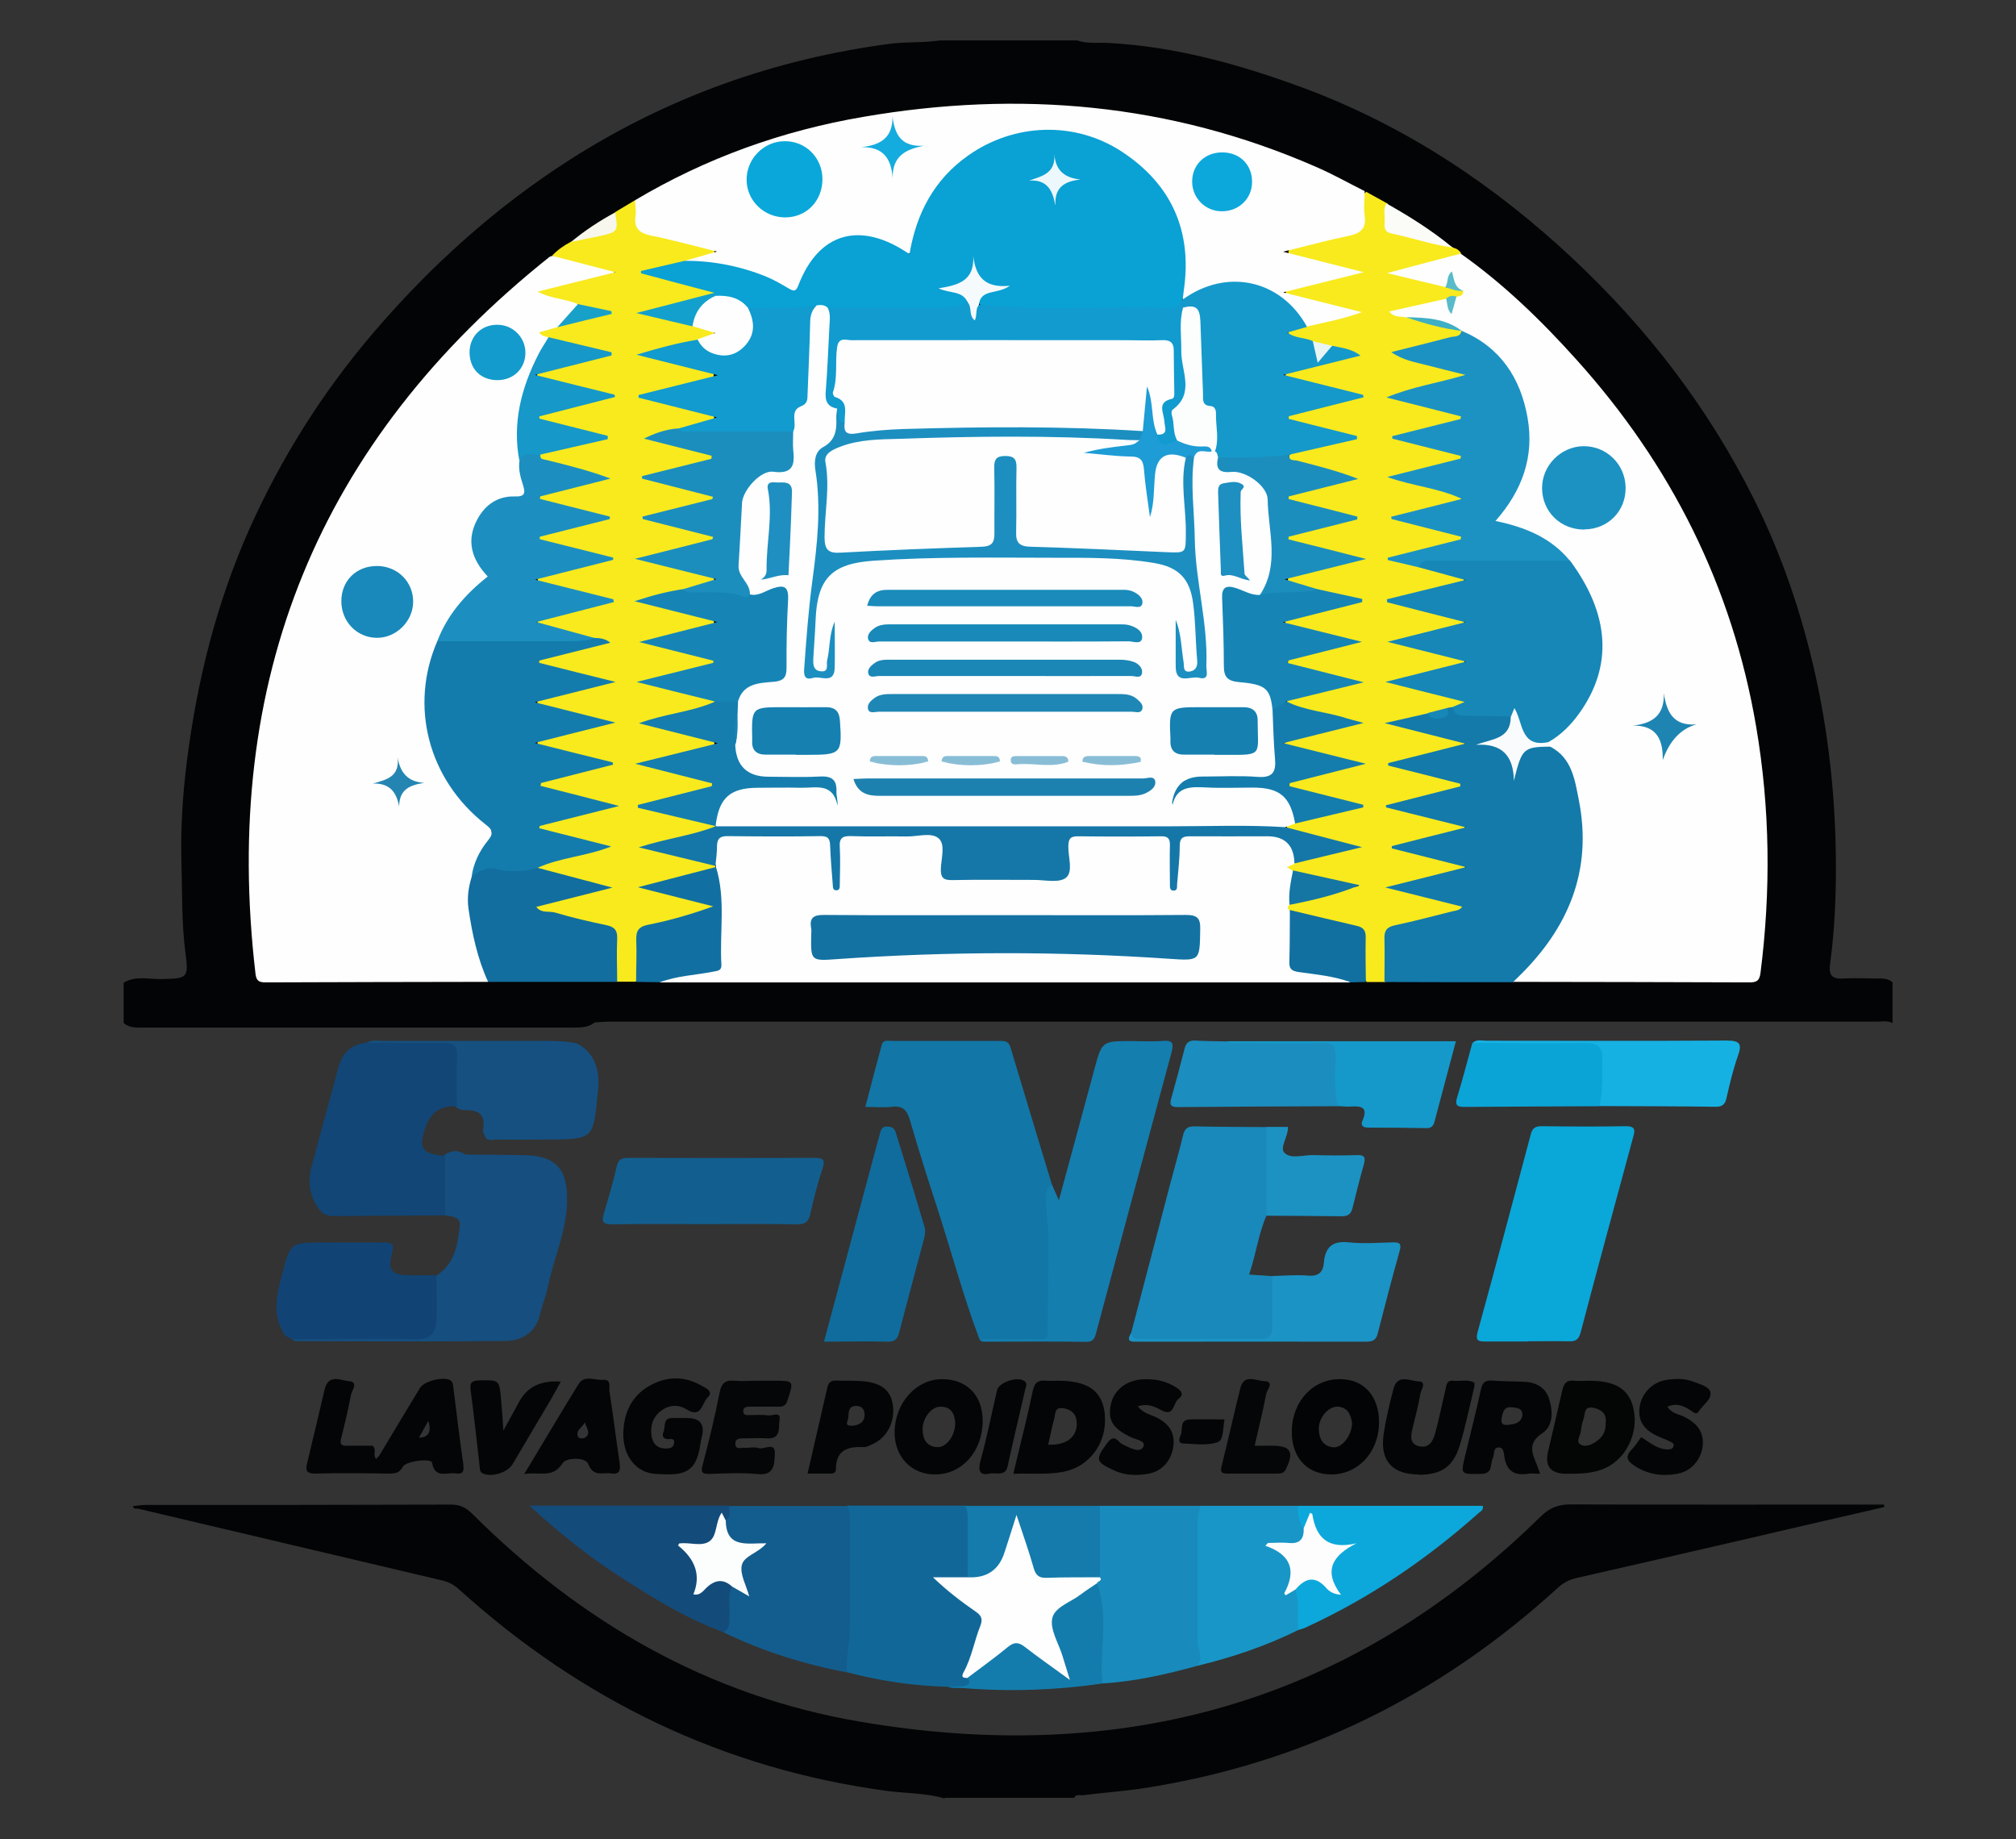 <?xml version="1.0" encoding="UTF-8"?>
<svg id="Calque_3" data-name="Calque 3" xmlns="http://www.w3.org/2000/svg" viewBox="0 0 115.11 105">
  <rect x="0" y="0" width="115.11" height="105" fill="#333333" stroke="none"/>
  <defs>
    <style>
      .cls-1 {
        fill: #114676;
      }

      .cls-2 {
        fill: #1680b0;
      }

      .cls-3 {
        fill: #1c92c3;
      }

      .cls-4 {
        fill: #16b1e3;
      }

      .cls-5 {
        fill: #1e8fc0;
      }

      .cls-6 {
        fill: #1c8fc0;
      }

      .cls-7 {
        fill: #fcfdfd;
      }

      .cls-8 {
        fill: #134b7b;
      }

      .cls-9 {
        fill: #1687b7;
      }

      .cls-10 {
        fill: #fdfefd;
      }

      .cls-11 {
        fill: #1d8fc0;
      }

      .cls-12 {
        fill: #157eae;
      }

      .cls-13 {
        fill: #89bdd6;
      }

      .cls-14 {
        fill: #2485b2;
      }

      .cls-15 {
        fill: #fbfbf8;
      }

      .cls-16 {
        fill: #125f8f;
      }

      .cls-17 {
        fill: #0ca8db;
      }

      .cls-18 {
        fill: #116e9f;
      }

      .cls-19 {
        fill: #106c9d;
      }

      .cls-20 {
        fill: #1698c9;
      }

      .cls-21 {
        fill: #1599ca;
      }

      .cls-22 {
        fill: #e8f5f4;
      }

      .cls-23 {
        fill: #1889ba;
      }

      .cls-24 {
        fill: #8abdd6;
      }

      .cls-25 {
        fill: #88bdd6;
      }

      .cls-26 {
        fill: #030405;
      }

      .cls-27 {
        fill: #1f87b5;
      }

      .cls-28 {
        fill: #1170a1;
      }

      .cls-29 {
        fill: #ecf8fb;
      }

      .cls-30 {
        fill: #040506;
      }

      .cls-31 {
        fill: #188abb;
      }

      .cls-32 {
        fill: #f7f7ed;
      }

      .cls-33 {
        fill: #1896c7;
      }

      .cls-34 {
        fill: #1a8bbb;
      }

      .cls-35 {
        fill: #f9fbfc;
      }

      .cls-36 {
        fill: #147bac;
      }

      .cls-37 {
        fill: #1d81af;
      }

      .cls-38 {
        fill: #154e7f;
      }

      .cls-39 {
        fill: #1276a6;
      }

      .cls-40 {
        fill: #1b93c4;
      }

      .cls-41 {
        fill: #13a0cd;
      }

      .cls-42 {
        fill: #137aaa;
      }

      .cls-43 {
        fill: #fdfdfd;
      }

      .cls-44 {
        fill: #0aa8da;
      }

      .cls-45 {
        fill: #050607;
      }

      .cls-46 {
        fill: #1889b8;
      }

      .cls-47 {
        fill: #f8ea1d;
      }

      .cls-48 {
        fill: #0aa1d4;
      }

      .cls-49 {
        fill: #1c8ebe;
      }

      .cls-50 {
        fill: #147dad;
      }

      .cls-51 {
        fill: #139bcd;
      }

      .cls-52 {
        fill: #147cac;
      }

      .cls-53 {
        fill: #1b8dbe;
      }

      .cls-54 {
        fill: #1577a8;
      }

      .cls-55 {
        fill: #0aa7d9;
      }

      .cls-56 {
        fill: #58bbc9;
      }

      .cls-57 {
        fill: #1576a3;
      }

      .cls-58 {
        fill: #14acde;
      }

      .cls-59 {
        fill: #1e85b3;
      }

      .cls-60 {
        fill: #3eafc5;
      }

      .cls-61 {
        fill: #147cad;
      }

      .cls-62 {
        fill: #040505;
      }

      .cls-63 {
        fill: #114475;
      }

      .cls-64 {
        fill: #165080;
      }

      .cls-65 {
        fill: #1b87b6;
      }

      .cls-66 {
        fill: #1685b6;
      }

      .cls-67 {
        fill: #f5fafc;
      }

      .cls-68 {
        fill: #18a1c8;
      }

      .cls-69 {
        fill: #135d8e;
      }

      .cls-70 {
        fill: #147eaf;
      }

      .cls-71 {
        fill: #040507;
      }

      .cls-72 {
        fill: #1d9cd6;
      }

      .cls-73 {
        fill: #119bce;
      }

      .cls-74 {
        fill: #0aa4d7;
      }

      .cls-75 {
        fill: #1372a2;
      }

      .cls-76 {
        fill: #1170a0;
      }

      .cls-77 {
        fill: #116898;
      }

      .cls-78 {
        fill: #fefefe;
      }
    </style>
  </defs>
  <path class="cls-26" d="M108.05,58.4c-.28-.15-.59-.08-.88-.08-24.11,0-48.22,0-72.33,0-.3,0-.6,.03-.89,.05-.34,.28-.75,.29-1.16,.29-8.21,0-16.43,0-24.64,0-.38,0-.77,.02-1.09-.26v-2.3c.69-.42,1.44-.19,2.16-.21,1.47-.04,1.56-.02,1.37-1.49-.23-1.74-.18-3.49-.23-5.23-.05-1.89,.07-3.81,.31-5.71,.58-4.58,1.68-9.01,3.56-13.24,1.83-4.09,4.19-7.84,7.11-11.25,3.27-3.82,6.97-7.15,11.21-9.86,5.59-3.57,11.69-5.74,18.26-6.61,.94-.12,1.89-.05,2.83-.19h7.87c.58,.2,1.18,.11,1.77,.14,3.89,.21,7.58,1.25,11.2,2.59,5.78,2.16,10.81,5.5,15.31,9.71,4.25,3.98,7.74,8.51,10.34,13.71,1.62,3.23,2.77,6.64,3.55,10.18,.86,3.94,1.21,7.92,1.14,11.94-.03,1.49-.13,3-.33,4.48-.08,.63,.14,.84,.76,.8,.63-.04,1.26-.01,1.88,0,.32,0,.66-.03,.93,.22v2.3Z"/>
  <path class="cls-26" d="M53.95,102.67c-1.07-.32-2.19-.29-3.28-.43-9.37-1.26-17.47-5.19-24.46-11.51-.27-.25-.57-.41-.92-.5-5.81-1.37-11.61-2.74-17.42-4.11-.05-.01-.11,0-.16,0-.02-.01-.05-.02-.07-.04-.03-.03-.04-.07-.06-.1,.24-.02,.48-.07,.72-.07,5.82,0,11.64,0,17.46-.02,.52,0,.85,.18,1.2,.52,6.19,6.17,13.46,10.39,22.13,11.87,14.86,2.54,27.97-1,38.87-11.7,.51-.5,1-.7,1.71-.7,5.68,.02,11.37,.01,17.05,.01,.29,0,.57,0,.86,0,0,.05,0,.1,.01,.14-2.91,.67-5.82,1.34-8.73,2.02-2.95,.68-5.89,1.36-8.84,2.03-.41,.09-.75,.27-1.06,.55-6.76,6.18-14.64,10.07-23.72,11.46-1.13,.17-2.28,.25-3.41,.39-.17,.02-.39-.09-.5,.15h-7.38Z"/>
  <path class="cls-39" d="M55.92,76.44c-.95-2.52-1.63-5.12-2.47-7.68-.52-1.6-1.03-3.21-1.5-4.83-.16-.56-.41-.82-1.02-.75-.45,.06-.92,.01-1.52,.01,.32-1.23,.62-2.4,.94-3.56,.08-.28,.35-.21,.56-.21,2.05,0,4.09,0,6.14,0,.29,0,.53,0,.64,.35,.78,2.6,1.57,5.21,2.36,7.81-.15,.79-.02,1.57,.02,2.35,.09,2.01,.1,4.02-.06,6.03-.02,.28-.04,.57-.43,.56-1.22-.04-2.44,.1-3.65-.08Z"/>
  <path class="cls-23" d="M64.59,76.08c.74-2.84,1.49-5.67,2.23-8.51,.24-.92,.51-1.83,.73-2.76,.09-.39,.27-.52,.67-.51,1.36,.03,2.72,.03,4.08,.04,.05,.06,.13,.11,.14,.2,.2,1.55,.21,3.11,0,4.66-.01,.08-.08,.14-.13,.2-.46,1.05-.59,2.2-.99,3.36,.49,.03,.9,.06,1.32,.09,.49,1.04,.26,2.13,.16,3.2-.04,.38-.38,.48-.75,.48-2.34,0-4.69,0-7.03,0-.29,0-.59,0-.43-.44Z"/>
  <path class="cls-55" d="M87.2,76.58c-.79,0-1.58,0-2.37,0-.4,0-.6-.02-.46-.54,1.03-3.75,2.03-7.51,3.03-11.27,.09-.36,.25-.48,.62-.48,1.61,.02,3.22,.03,4.83,0,.51,0,.52,.21,.41,.59-1.01,3.73-2.03,7.46-3.01,11.19-.11,.41-.29,.51-.67,.5-.79-.02-1.58,0-2.37,0Z"/>
  <path class="cls-70" d="M55.92,76.44c1.12,0,2.23,0,3.35,0,.25,0,.55,.07,.55-.38,0-1.81,.04-3.62,.03-5.43,0-.7-.11-1.4-.15-2.1-.02-.36,.03-.71,.35-.94,.12,.27,.23,.53,.41,.93,.69-2.56,1.36-4.99,2.01-7.42,.45-1.67,.44-1.67,2.14-1.67,.6,0,1.2,.04,1.8-.01,.6-.05,.6,.2,.48,.66-1.43,5.3-2.86,10.61-4.28,15.92-.08,.31-.13,.61-.6,.6-1.94-.03-3.87-.01-5.81-.01-.11,0-.21-.02-.27-.14Z"/>
  <path class="cls-77" d="M54.1,96.29c-1.94-.05-3.85-.33-5.73-.83-.28-.32-.28-.71-.24-1.09,.28-2.48,.08-4.96,.14-7.45,0-.32-.06-.66,.1-.97,2.24,0,4.48,0,6.72,0,.27,.14,.38,.39,.39,.67,.02,1.08,.11,2.16-.06,3.24-.53,.68-1.21,.32-1.8,.34,.62,.49,1.34,.98,2.04,1.48,.49,.35,.64,.75,.45,1.33-.22,.67-.38,1.36-.63,2.02-.1,.26-.21,.51-.01,.77,.08,.4-.15,.55-.5,.55-.29,0-.59,.08-.87-.07Z"/>
  <path class="cls-38" d="M24.92,72.81c1.04-.65,1.2-1.72,1.33-2.79,.07-.58-.44-.57-.83-.64-.44-1.14-.34-2.28-.06-3.44,.4-.29,.8-.31,1.22-.03,1.09,0,2.18,.02,3.27,.03,1.85,.02,2.56,.74,2.53,2.61-.02,1.75-.79,3.33-1.12,5.01-.1,.48-.3,.93-.41,1.41-.24,1.09-1.02,1.57-2.01,1.58-3.98,.04-7.97,.02-11.95,.01-.07,0-.14-.06-.21-.1,.32-.36,.75-.28,1.14-.28,1.85-.01,3.7,0,5.55,0,1.07,0,1.25-.22,1.31-1.3,.04-.69-.18-1.42,.25-2.07Z"/>
  <path class="cls-69" d="M48.37,85.96c.17,.27,.17,.57,.16,.87,0,2.1,.02,4.19-.01,6.29-.01,.78-.22,1.56-.15,2.35-2.45-.46-4.81-1.2-7.06-2.29,.08-.59,.13-1.18,.12-1.78,0-.3,.02-.6,.26-.83,.33-.21,.54,.08,.8,.19-.55-1.36-.52-1.46,.7-2.42-.48-.13-1,.1-1.38-.23-.4-.34-.51-.83-.46-1.34,.08-.27,.07-.58,.3-.8,2.24,0,4.48,0,6.72,0Z"/>
  <path class="cls-31" d="M62.8,85.96c1.91,0,3.83,0,5.74,0,.13,.16,.15,.34,.15,.54-.07,2.61-.14,5.22,.04,7.83,.02,.31-.02,.6-.35,.76-1.78,.49-3.57,.9-5.42,1.01-.26-.21-.3-.49-.28-.81,.07-1.6,.12-3.21-.13-4.81-.1-.24,.41-.41,.08-.68-.17-1.08-.07-2.17-.07-3.26,0-.22,.07-.43,.23-.6Z"/>
  <path class="cls-33" d="M68.38,95.09c.36-.47,0-.94,0-1.41,0-2.25,0-4.51,0-6.76,0-.32,.1-.64,.16-.96,1.86,0,3.72,0,5.58,0,.3,.37,.27,.86,.45,1.28-.05,.98-.15,1.04-1.67,1.06,.14,.19,.32,.3,.48,.41,.54,.36,.68,.84,.41,1.4-.2,.41-.15,.64,.33,.71,.33,.74,.37,1.49,.01,2.23-1.84,.91-3.76,1.56-5.75,2.04Z"/>
  <path class="cls-16" d="M40.26,69.88c-1.77,0-3.54-.02-5.32,.01-.52,0-.6-.16-.46-.61,.26-.89,.53-1.77,.73-2.68,.09-.42,.29-.5,.67-.5,3.54,.01,7.09,.01,10.63,0,.47,0,.63,.08,.46,.59-.28,.85-.51,1.72-.7,2.6-.1,.46-.3,.61-.78,.6-1.74-.03-3.49-.01-5.23-.01Z"/>
  <path class="cls-63" d="M24.92,72.81c0,.84,.04,1.69,0,2.53-.03,.69-.3,1.13-1.15,1.11-2.36-.04-4.73,0-7.09,.01-.13-.07-.26-.14-.39-.21-.77-1.11-.51-2.26-.2-3.44,.49-1.87,.47-1.88,2.38-1.88,1.14,0,2.28,.01,3.43,0,.43,0,.64,.02,.49,.58-.28,1.05-.04,1.29,1.08,1.29,.49,0,.98,0,1.47,0Z"/>
  <path class="cls-64" d="M20.94,59.53c.3-.19,.63-.11,.95-.11,3.04,0,6.08,0,9.12,0,.65,0,1.3,0,1.94,.15,.96,.52,1.25,1.37,1.22,2.39,0,.14-.03,.27-.04,.41-.24,2.66-.25,2.67-2.83,2.68-.98,0-1.96,.02-2.95,0-.24,0-.57,.15-.68-.24-.09-.12-.1-.25-.08-.39,.12-.69-.17-1.03-.87-1.04-.29,0-.61-.01-.79-.32-.23-.75-.09-1.52-.12-2.28-.04-.86-.09-.94-.94-.96-.98-.02-1.97,0-2.95-.01-.35,0-.72,.04-.99-.27Z"/>
  <path class="cls-8" d="M41.65,85.96c-.04,.29,.12,.62-.22,.83-.2-.05-.23-.18-.15-.35-.63,1.96-.95,2.19-2.46,1.65,.48,.43,1.13,.58,1.37,1.12,.26,.57-.13,1.08-.37,1.56,1.25-.89,1.43-.91,1.99-.2-.31,.56-.11,1.17-.16,1.76-.02,.32,.03,.67-.35,.84-1.97-.71-3.75-1.79-5.51-2.91-1.94-1.22-3.74-2.63-5.56-4.31h11.42Z"/>
  <path class="cls-19" d="M47.05,76.58c.92-3.42,1.81-6.75,2.71-10.08,.16-.6,.32-1.21,.49-1.81,.06-.22,.13-.4,.43-.38,.26,.01,.39,.1,.47,.35,.55,1.79,1.11,3.58,1.64,5.38,.06,.19,.03,.44-.02,.64-.47,1.79-.96,3.57-1.42,5.36-.1,.37-.23,.56-.65,.55-1.17-.03-2.34,0-3.64,0Z"/>
  <path class="cls-17" d="M74.43,87.26c-.29-.39-.33-.84-.31-1.3h10.54c.07,.23-.11,.31-.22,.4-2.99,2.67-6.27,4.89-9.92,6.56-.12,.06-.26,.08-.39,.13-.08-.77,.11-1.55-.18-2.3,.49-.93,.73-.96,2.19-.1-.64-1.12-.31-1.82,.8-2.28-.56-.15-1.06,.05-1.45-.21-.42-.28-.39-.82-.62-1.25-.21,.04-.21,.36-.45,.36Z"/>
  <path class="cls-40" d="M64.59,76.08c.05,.39,.34,.36,.62,.36,2.24,0,4.48,0,6.72,0,.53,0,.73-.21,.72-.73-.02-.96,0-1.91,0-2.87,.68-.01,1.37-.08,2.04-.02,.61,.05,.86-.21,.9-.74,.08-.9,.5-1.26,1.43-1.16,.84,.09,1.69,.02,2.54,0,.36,0,.47,.08,.36,.48-.44,1.57-.85,3.15-1.26,4.74-.09,.36-.29,.45-.65,.45-4.34-.01-8.68,0-13.02,0-.34,0-.75,.05-.4-.5Z"/>
  <path class="cls-53" d="M76.41,63.15c-3.05,.01-6.1,.02-9.16,.05-.48,0-.46-.2-.36-.55,.26-.92,.5-1.84,.74-2.76,.08-.33,.23-.51,.61-.49,.6,.04,1.2,.03,1.8,.05,1.84,.05,3.69,.04,5.53,0,.68-.01,.97,.23,.93,.87-.05,.94,.18,1.89-.08,2.82Z"/>
  <path class="cls-21" d="M76.41,63.15c-.3-.96-.14-1.94-.15-2.91,0-.54-.18-.71-.71-.7-1.57,.03-3.15,.01-4.72,0-.27,0-.55,.07-.79-.1,4.33,0,8.67,0,13.09,0-.41,1.55-.82,3.06-1.22,4.58-.06,.23-.16,.38-.44,.38-1.12-.02-2.24-.03-3.35-.03-.27,0-.45-.1-.33-.39,.37-.82-.12-.85-.71-.81-.22,.01-.43-.02-.65-.03Z"/>
  <path class="cls-4" d="M84.08,59.54c.23-.23,.52-.13,.78-.13,4.58,0,9.16,.02,13.74-.01,.77,0,.87,.21,.63,.88-.27,.77-.46,1.56-.64,2.36-.08,.39-.23,.55-.64,.54-2.21-.03-4.41-.03-6.62-.04-.32-.68-.04-1.39-.08-2.09-.06-1.16-.11-1.25-1.28-1.25-1.61,0-3.21,0-4.82,0-.37,0-.77,.06-1.07-.26Z"/>
  <path class="cls-74" d="M84.08,59.54c2.15,0,4.3,.04,6.44,0,.71-.01,.99,.24,.97,.94-.03,.89,.06,1.79-.17,2.67-2.56,.01-5.11,.02-7.67,.04-.42,0-.6-.06-.45-.55,.32-1.03,.58-2.07,.87-3.11Z"/>
  <path class="cls-36" d="M62.8,85.96c0,1.36,0,2.72,0,4.07-1.1,.48-2.24,.24-3.37,.16-.39-.03-.53-.43-.65-.77-.29-.79-.52-1.59-.85-2.48,0,0-.16,.14-.07,.1,.03-.02,.06,0,.06,.06,0,1.01-.4,1.91-.84,2.77-.26,.52-1.07,.54-1.82,.15,0-1.06,0-2.13,0-3.19,0-.3,0-.6-.16-.87,2.57,0,5.14,0,7.7,0Z"/>
  <path class="cls-52" d="M62.64,90.38c.59,1.62,.27,3.29,.26,4.94,0,.27,.04,.52,.06,.78-2.95,.43-5.9,.5-8.86,.18,.29,0,.58,0,.87-.02,.28-.03,.54-.13,.26-.49,.06-.59,.6-.75,.97-1.01,2.27-1.62,1.52-1.52,3.6-.04,.27,.19,.52,.39,.91,.62-.26-.82-.5-1.55-.75-2.27-.19-.57-.09-1.03,.43-1.34,.75-.45,1.3-1.24,2.25-1.36Z"/>
  <path class="cls-3" d="M72.31,69.39c0-1.69,0-3.37,0-5.06h1.23c.03,.55-.51,1.19-.19,1.49,.37,.36,1.09,.1,1.66,.12,.82,.02,1.64,.03,2.45,0,.42-.02,.53,.1,.42,.51-.24,.84-.45,1.68-.66,2.53-.09,.36-.3,.46-.65,.45-1.42-.02-2.84-.02-4.25-.03Z"/>
  <path class="cls-45" d="M43.28,78.82c.3,0,.6,0,.9,0,1.17,0,1.15,0,.79,1.11-.1,.31-.24,.37-.51,.37-.55,0-1.09,0-1.64,0-.21,0-.4,.03-.38,.29,.02,.23,.22,.19,.38,.19,.35,0,.71-.03,1.06,.02,.23,.03,.73-.25,.63,.27-.07,.38,.12,1.09-.71,1.04-.46-.03-.93,0-1.39,0-.23,0-.46,.04-.42,.35,.03,.3,.29,.18,.45,.19,.3,.02,.62-.07,.89,.02,.31,.1,.95-.41,.91,.34-.03,.52,.01,1.24-.96,1.14-.92-.09-1.85-.04-2.78-.01-.42,.01-.49-.1-.38-.51,.36-1.37,.7-2.75,.97-4.14,.11-.56,.35-.72,.87-.67,.43,.04,.87,0,1.31,0Z"/>
  <path class="cls-30" d="M39.24,80.95q1.11,0,.83,1.09c-.03,.13-.06,.27-.08,.4-.24,1.78-1.1,1.78-2.55,1.7-1.13-.06-1.87-1.04-1.85-2.3,.02-1.2,.48-2.18,1.56-2.77,.95-.51,1.94-.52,2.88,.02,.23,.13,.76,.33,.37,.69-.31,.29-.34,1.21-1.17,.69-.48-.3-.98-.29-1.45,.04-.49,.35-.66,.86-.58,1.44,.08,.56,.44,.79,.98,.73,.19-.02,.29-.14,.31-.32,.03-.2-.11-.23-.25-.21-.35,.03-.47-.14-.35-.43,.12-.28-.06-.78,.51-.77,.27,0,.54,0,.82,0Z"/>
  <path class="cls-30" d="M81.01,84.17c-1.5,0-2.22-.77-2.01-2.27,.13-.89,.34-1.77,.57-2.63,.23-.87,.97-.42,1.44-.41,.47,.01,.13,.48,.09,.71-.11,.67-.3,1.33-.45,1.99-.09,.41-.19,.86,.38,1,.56,.13,.79-.29,.91-.72,.23-.84,.4-1.7,.6-2.54,.05-.22,.06-.52,.43-.48,.4,.05,.82-.1,1.2,.1,.04,.02,.02,.19,0,.29-.27,1.11-.49,2.24-.83,3.33-.38,1.21-1.06,1.64-2.32,1.65Z"/>
  <path class="cls-30" d="M64.96,80.28c.33,.4,.69,.46,1,.6,.71,.33,1.14,.83,1.04,1.66-.11,.83-.63,1.44-1.43,1.59-.68,.12-1.36,.1-2-.21-1.01-.47-1.03-.61-.38-1.5,.24-.33,.43-.44,.73-.1,.07,.08,.17,.13,.27,.18,.37,.16,.9,.47,1.09,.09,.18-.35-.45-.41-.74-.56-1-.5-1.29-.94-1.12-1.82,.16-.84,.88-1.42,1.82-1.47,.7-.04,1.35,.09,1.95,.48,.29,.19,.41,.41,.11,.63-.32,.23-.25,1.02-.93,.68-.41-.21-.8-.44-1.4-.25Z"/>
  <path class="cls-30" d="M93.71,82.04c.47,.29,.89,.67,1.47,.7,.16,0,.34,0,.38-.2,.03-.18-.14-.21-.25-.27-.19-.1-.4-.17-.6-.26-.74-.32-1.22-.81-1.09-1.7,.11-.74,.7-1.4,1.5-1.53,.54-.09,1.09-.1,1.61,.11,.36,.14,.87,.27,.93,.59,.08,.41-.42,.71-.65,1.07-.16,.26-.32,.06-.47-.03-.39-.26-.79-.45-1.33-.22,.23,.4,.65,.42,.96,.58,.69,.35,1.14,.83,1.05,1.67-.09,.77-.65,1.44-1.44,1.58-.85,.16-1.67,.05-2.43-.44-.49-.31-.56-.57-.15-.98,.19-.19,.33-.43,.5-.66Z"/>
  <path class="cls-30" d="M28.75,81.65c.38-.69,.64-1.17,.9-1.64q.69-1.27,2.37-1.14c-.21,.38-.39,.72-.59,1.06-.72,1.22-1.44,2.44-2.16,3.65-.29,.48-1.15,.75-1.67,.55-.21-.08-.19-.24-.21-.39-.17-1.46-.32-2.93-.52-4.38-.06-.46,.09-.55,.52-.56,1.11-.02,1.12-.04,1.22,1.08,.05,.51,.08,1.01,.13,1.76Z"/>
  <path class="cls-45" d="M71.64,82.53c.4,0,.7,0,1,0,1.06,0,1.27,.35,.78,1.34-.1,.21-.25,.25-.46,.25-.96,0-1.91,0-2.87,0-.32,0-.43-.06-.34-.42,.37-1.48,.7-2.97,1.07-4.45,.21-.85,.9-.42,1.35-.41,.63,.01,.18,.49,.13,.72-.18,.96-.42,1.91-.66,2.96Z"/>
  <path class="cls-30" d="M56.55,84.12c-.59,.12-.74-.1-.55-.79,.36-1.31,.62-2.64,.93-3.97,.11-.47,1.23-.82,1.59-.5,.16,.14,.05,.31,.02,.45-.33,1.46-.69,2.91-1,4.37-.12,.57-.54,.41-.98,.43Z"/>
  <path class="cls-71" d="M69.92,81.03c-.11,.51-.03,1.19-.42,1.31-.6,.19-1.29,.09-1.95,.06-.3-.01-.22-.3-.15-.44,.17-.31-.1-.91,.54-.93,.63-.02,1.25,0,1.98,0Z"/>
  <path class="cls-78" d="M27.86,56.05c-4.23,0-8.46,.02-12.69,.03-.36,0-.53-.07-.58-.48-1.97-16.75,3.58-30.41,16.78-40.93,.04-.03,.1-.04,.15-.06,1.18-.11,2.23,.4,3.33,.68,.13,.03,.27,.14,.22,.29-.05,.16-.22,.24-.38,.29-.94,.29-1.9,.49-2.85,.74-.13,.03-.27,.06-.45,.09,.56,.24,1.19,.16,1.62,.6-.02,.77-.7,1.05-1.14,1.5-.12,.07-.25,.15-.38,.14-.59-.02-.21,.22-.11,.39-.02,.35-.24,.6-.39,.89-1.01,1.88-1.46,3.86-1.17,5.99,.08,.48,.15,.97,.25,1.45,.15,.72,.04,.89-.71,.93-.81,.04-1.4,.38-1.83,1.05-.59,.9-.44,1.78,.09,2.62,.35,.54,.34,.89-.19,1.31-1.05,.83-1.78,1.91-2.29,3.14-1.44,3.68-.53,7.42,2.46,10.02q.81,.7,.26,1.61c-.34,.56-.66,1.13-.73,1.8-.34,1.52,.03,2.97,.44,4.42,.14,.49,.45,.95,.3,1.49Z"/>
  <path class="cls-78" d="M83.35,14.44c2.49,1.75,4.66,3.86,6.68,6.11,5.4,6,8.88,12.94,10.24,20.91,.8,4.68,.85,9.38,.25,14.09-.06,.44-.22,.53-.62,.53-4.5-.02-9.01-.02-13.51-.03-.02-.38,.26-.59,.5-.81,1.49-1.41,2.49-3.14,2.99-5.09,.56-2.16,.36-4.33-.54-6.4-.18-.42-.53-.69-.85-.98-.12-.14-.2-.28-.16-.47,.25-.4,.66-.64,.98-.96,2.33-2.33,2.61-5.8,.68-8.47-.18-.24-.35-.48-.5-.74-.91-1.04-2.07-1.65-3.39-1.99-.93-.24-.98-.36-.41-1.1,2.67-3.45,1.43-8.05-2.19-9.96-.08-.03-.15-.07-.22-.11-.95-.49-1.97-.67-3.03-.67-.11,0-.22,0-.33-.02-.3-.04-.7-.1-.72-.42-.02-.36,.41-.38,.68-.44,.87-.17,1.69-.62,2.62-.47,.3,.13,.28,.4,.29,.66-.01,.11,.14,0,.04,.02-.02,0-.01-.02-.02-.07-.02-.22,.05-.41,.17-.59,.06-.14,.31-.18,.21-.4-.16-.15-.27-.32-.37-.54-.13,.21-.21,.47-.51,.49-.95-.12-1.87-.38-2.78-.67-.15-.05-.33-.14-.34-.31,0-.18,.17-.29,.32-.32,1.28-.25,2.49-.82,3.82-.77Z"/>
  <path class="cls-47" d="M83.55,16.6c.01,.27-.18,.31-.38,.34-.18,.14-.37,.18-.58,.11-1.08,.24-2.15,.48-3.27,.73,.28,.36,.65,.27,.97,.34,1.08,.16,2.15,.39,3.18,.78h-.01c.08,.38-.23,.46-.47,.53-1,.29-2,.54-2.99,.75,1.13,.56,2.52,.5,3.85,1.29-1.35,.62-2.67,.72-3.94,1.18,1.01,.29,1.98,.49,2.94,.76,.26,.07,.61,.14,.61,.46,0,.34-.38,.35-.62,.42-.89,.24-1.79,.46-2.74,.69,.88,.22,1.72,.41,2.55,.64,.32,.09,.83,.06,.85,.49,.02,.45-.49,.43-.81,.51-.84,.22-1.69,.45-2.56,.65,.57,.19,1.15,.33,1.72,.48,.37,.09,.75,.16,1.1,.31,.22,.09,.53,.17,.5,.46-.02,.24-.31,.28-.51,.33-.92,.25-1.85,.46-2.91,.74,.92,.21,1.7,.43,2.49,.59,.21,.04,.43,.09,.62,.2,.17,.09,.35,.21,.33,.42-.02,.18-.21,.24-.36,.29-1.13,.32-2.26,.61-3.31,.83,.32,.08,.77,.17,1.22,.28,.64,.13,1.27,.3,1.9,.49,.26,.08,.7,.06,.68,.44-.02,.33-.43,.37-.71,.45-.79,.23-1.6,.34-2.39,.56-.18,.05-.38,.07-.62,.2,1,.26,1.94,.47,2.88,.73,.33,.09,.83,.09,.84,.5,0,.35-.5,.34-.8,.42-.89,.24-1.79,.47-2.73,.67,1.05,.24,2.06,.48,3.06,.77,.23,.06,.53,.15,.49,.45-.03,.24-.33,.25-.53,.3-1.06,.25-2.11,.56-3.21,.77,1.06,.23,2.09,.52,3.13,.75,.27,.06,.61,.13,.62,.44,0,.28-.34,.29-.56,.38-.12,.04-.24,.06-.36,.09-.4,.09-.81,.18-1.2,.32-.49,.16-.99,.27-1.42,.36,.98,.21,2,.52,3.04,.76,.21,.05,.49,.12,.5,.36,.02,.31-.3,.35-.52,.42-1.04,.32-2.12,.52-3.26,.81,1.11,.27,2.14,.46,3.15,.75,.23,.07,.53,.1,.55,.41,.02,.32-.29,.37-.51,.43-1.13,.29-2.26,.63-3.32,.79,1.05,.28,2.24,.46,3.38,.83,.22,.07,.56,.06,.54,.37-.02,.27-.33,.34-.56,.41-1.03,.28-2.06,.54-3.03,.75,1.05,.19,2.13,.49,3.21,.79,.17,.05,.42,.1,.39,.34-.02,.2-.25,.28-.43,.33-1.07,.32-2.17,.56-3.2,.81,.95,.27,1.99,.48,3.01,.74,.25,.06,.63,.08,.61,.42-.02,.3-.37,.37-.63,.44-.95,.26-1.9,.51-2.86,.72-.62,.14-.84,.46-.85,1.09-.01,.67,.19,1.37-.18,2-.36,0-.72,0-1.08,0-.38-.46-.31-1.02-.32-1.56-.02-1.37-.02-1.35-1.37-1.71-.91-.24-1.89-.27-2.72-.78-.16-.15-.19-.3,.01-.44,1.27-.44,2.58-.72,3.9-.98,.1-.05-.08-.12-.01-.04-1.3,.17-2.45-.47-3.68-.7-.68-.4-.26-.58,.16-.76,1.11-.24,2.18-.66,3.25-.71-1.01-.16-2.09-.49-3.19-.72-.24-.05-.47-.14-.59-.39,0-.29,.24-.33,.44-.4,1.18-.33,2.37-.62,3.47-.87-1.11-.19-2.28-.51-3.45-.85-.16-.05-.32-.14-.32-.33,0-.28,.23-.35,.44-.41,1.11-.3,2.22-.61,3.24-.79-1.26-.34-2.67-.55-4-1.19,1.31-.64,2.68-.9,3.89-1.17-1.02-.21-2.19-.47-3.33-.82-.18-.05-.36-.15-.39-.37,.16-.31,.47-.36,.75-.43,.97-.25,1.94-.51,2.9-.71-1.02-.2-2.04-.48-3.07-.75-.2-.05-.49-.08-.51-.33-.02-.29,.28-.38,.5-.46,.98-.34,2.01-.46,3.03-.75-1.07-.2-2.1-.46-3.12-.73-.23-.06-.56-.08-.57-.37,0-.28,.32-.34,.55-.4,1.07-.29,2.16-.55,3.36-.85-.76-.15-1.39-.29-2-.48-.39-.13-.79-.21-1.19-.3-.24-.05-.54-.12-.56-.4-.02-.3,.3-.36,.52-.42,1.05-.3,2.11-.55,3.22-.81-1.12-.15-2.14-.51-3.2-.74-.23-.05-.55-.08-.55-.38,0-.28,.29-.37,.53-.44,.94-.26,1.9-.48,2.91-.74-.98-.24-1.89-.46-2.8-.7-.25-.07-.64-.09-.64-.41,0-.35,.38-.41,.67-.49,.9-.24,1.8-.45,2.83-.71-.98-.26-1.85-.45-2.71-.69-.31-.09-.77-.07-.69-.61,.71-.52,1.59-.53,2.4-.74,.29-.08,.58-.14,.95-.21-1.01-.28-1.97-.48-2.91-.75-.22-.06-.55-.07-.53-.4,.02-.28,.3-.36,.54-.43,1.06-.32,2.16-.5,3.3-.79-1.15-.21-2.19-.55-3.25-.78-.28-.06-.73-.08-.73-.4,0-.38,.47-.39,.77-.47,.97-.26,1.95-.5,2.96-.74-.33-.19-.69-.2-1.02-.3-.41-.11-.82-.23-1.23-.3-.11-.01-.22-.02-.32-.05-.39-.13-1.04-.08-1-.6,.02-.4,.65-.37,1.03-.48,.84-.22,1.68-.46,2.53-.61-1.04-.25-2.1-.5-3.14-.79-.23-.06-.55-.11-.56-.39-.01-.3,.32-.33,.54-.38,1.08-.26,2.16-.53,3.19-.77-.96-.26-2.02-.44-3.05-.76-.22-.07-.54-.12-.53-.42,0-.29,.33-.33,.56-.4,.84-.24,1.69-.43,2.53-.65,1.07-.27,1.06-.27,1.09-1.35,.01-.36-.11-.78,.26-1.06,.41,.23,.82,.45,1.23,.68-.11,1.35,.71,1.76,1.86,1.91,.67,.09,1.32,.31,1.93,.62,.18,.04,.31,.16,.41,.31-1.35,.35-2.7,.71-4.24,1.12,1.26,.3,2.33,.56,3.41,.82,.4-.19,.68,.18,1.03,.22Z"/>
  <path class="cls-47" d="M31.32,19.26c-.16-.08-.38-.03-.53-.29,.35-.1,.69-.19,1.03-.29,.92-.55,1.97-.68,3.14-.87-.8,.03-1.42-.02-1.96-.45-.71-.31-1.53-.3-2.3-.71,1.47-.37,2.86-.72,4.44-1.11-1.34-.35-2.48-.64-3.62-.94,.31-.33,.68-.59,1.08-.8,.44-.22,.87-.46,1.37-.5,.75-.06,1.13-.44,1.15-1.19,.38-.23,.76-.45,1.14-.68,.15,.14,.21,.34,.18,.52-.1,.87,.36,1.19,1.14,1.34,.9,.17,1.8,.41,2.68,.67,.22,.07,.54,.13,.53,.41,0,.28-.32,.34-.55,.4-.39,.11-.79,.2-1.18,.32-.72,.19-1.43,.45-2.16,.47,1.26,.11,2.48,.51,3.71,.87,.13,.04,.23,.14,.23,.3-.19,.32-.54,.35-.85,.44-1.08,.29-2.17,.54-3.18,.71,.86,.02,1.76,.34,2.69,.52,.13,.03,.27,.06,.39,.11,.32,.13,.9,.04,.88,.51-.01,.44-.56,.41-.9,.53-.92,.14-1.8,.42-2.81,.65,1.02,.29,1.98,.46,2.91,.72,.31,.09,.78,.12,.78,.48,0,.42-.5,.41-.83,.49-.93,.21-1.85,.46-2.95,.72,1.02,.25,1.9,.44,2.76,.67,.21,.06,.43,.1,.63,.18,.2,.08,.44,.17,.42,.44-.02,.23-.25,.27-.43,.32-.55,.17-1.11,.28-1.66,.43-.43,.07-.86,.16-1.37,.31,.98,.28,1.89,.47,2.77,.72,.25,.07,.6,.09,.58,.46-.02,.3-.33,.34-.56,.4-.92,.25-1.85,.47-2.94,.74,.95,.22,1.75,.45,2.57,.61,.21,.04,.43,.09,.63,.16,.21,.08,.44,.19,.42,.44-.02,.21-.26,.26-.44,.32-.86,.26-1.75,.43-2.63,.63-.12,.03-.26,.02-.37,.12,.73,.27,1.48,.39,2.22,.56,.24,.06,.48,.11,.71,.19,.23,.08,.52,.15,.5,.46-.02,.27-.31,.27-.51,.33-1.05,.31-2.12,.51-3.22,.79,.95,.26,1.89,.43,2.8,.68,.21,.06,.43,.1,.62,.2,.14,.07,.32,.14,.3,.34-.02,.14-.17,.21-.29,.27-.48,.21-1,.26-1.5,.43-.63,.15-1.26,.3-1.98,.49,.96,.34,1.88,.44,2.76,.69,.21,.06,.42,.12,.62,.21,.17,.08,.4,.13,.39,.36-.01,.22-.24,.28-.41,.34-1.06,.31-2.14,.58-3.21,.76,1.02,.2,2.04,.48,3.06,.75,.24,.06,.54,.14,.56,.41,.02,.31-.32,.33-.53,.39-1.05,.27-2.1,.57-3.13,.76,.94,.15,1.9,.43,2.86,.67,.31,.08,.65,.12,.86,.42-.06,.44-.44,.44-.73,.52-1.02,.29-2.06,.48-3.01,.69,1.03,.2,2.13,.5,3.22,.79,.2,.06,.48,.13,.48,.38,0,.24-.28,.31-.48,.37-1.05,.3-2.11,.54-3.19,.81,1,.26,2.01,.49,3,.76,.25,.07,.6,.1,.57,.47-.03,.29-.33,.33-.56,.39-1.03,.28-2.06,.52-3.09,.78,1.25,.36,2.56,.51,3.76,1.03,.06,.07,.07,.15,.04,.24-1.23,.7-2.61,.82-3.83,1.07,1.19,.25,2.53,.47,3.79,.98,.06,.08,.07,.16,.04,.24-1.2,.71-2.57,.77-3.73,1.07,1.03,.16,2.17,.5,3.32,.81,.17,.05,.41,.1,.37,.35-.04,.21-.24,.29-.42,.35-.86,.27-1.74,.45-2.61,.67-1.16,.29-1.35,.57-1.24,1.77,.05,.5,.24,1.03-.24,1.44-.36,0-.72,0-1.07,0-.37-.58-.17-1.22-.2-1.83-.04-.99-.05-1.05-.99-1.29-.98-.24-1.95-.52-2.94-.71-.27-.05-.6-.11-.59-.45,.01-.29,.34-.32,.57-.38,.89-.24,1.79-.46,2.7-.68,.21-.05,.43-.03,.56-.03-1.04-.14-2.13-.48-3.23-.76-.19-.05-.35-.14-.46-.32-.06-.31,.19-.37,.38-.43,1.09-.32,2.19-.63,3.28-.79-.96-.22-1.97-.47-2.97-.74-.26-.07-.62-.14-.64-.43-.03-.34,.36-.36,.61-.42,1.11-.28,2.21-.6,3.25-.8-1.03-.18-2.12-.5-3.22-.78-.23-.06-.53-.1-.55-.41-.02-.32,.29-.37,.51-.43,1.08-.28,2.16-.58,3.14-.77-.99-.2-2.08-.49-3.18-.78-.23-.06-.55-.11-.56-.39-.01-.29,.31-.35,.53-.41,1.08-.29,2.16-.59,3.15-.78-1.01-.21-2.12-.47-3.23-.76-.2-.05-.48-.12-.46-.38,.01-.26,.29-.31,.49-.37,1.07-.33,2.15-.63,3.23-.78-1.06-.27-2.16-.48-3.24-.79-.2-.06-.49-.1-.49-.36,0-.24,.26-.33,.47-.4,.91-.28,1.85-.48,2.78-.71,.17-.04,.45-.06,0-.13-.87-.24-1.75-.42-2.62-.67-.25-.07-.63-.09-.61-.42,.01-.24,.35-.31,.59-.37,1.02-.28,2.07-.5,3.19-.82-1.07-.29-2.05-.51-3.02-.77-.3-.08-.76-.09-.75-.48,0-.32,.44-.36,.72-.42,1.01-.24,2.01-.51,3.02-.74-1.12-.23-2.21-.54-3.32-.81-.19-.05-.48-.06-.45-.36,.03-.25,.26-.34,.47-.39,1.04-.23,2.06-.5,3.03-.78-.98-.26-2.04-.45-3.08-.76-.18-.05-.42-.09-.44-.3-.02-.26,.21-.36,.43-.42,1.04-.31,2.11-.48,3.22-.81-1.04-.2-1.99-.44-2.94-.7-.29-.08-.7-.1-.6-.6,.73-.47,1.61-.47,2.4-.73,.28-.09,.58-.12,.95-.28-1.03-.25-1.98-.41-2.91-.68-.22-.07-.55-.09-.54-.4,0-.28,.29-.37,.53-.43,1.17-.3,2.35-.57,3.46-.8-1.15-.21-2.34-.55-3.55-.86-.18-.05-.42-.09-.43-.31-.02-.26,.24-.35,.43-.41,.72-.25,1.48-.36,2.22-.54,.28-.07,.58-.1,.87-.26-.94-.46-2.05-.33-2.9-.97Z"/>
  <path class="cls-78" d="M40.88,49.49v-.05c-.08-.23-.13-.47-.14-.72,0-.93,.21-1.2,1.13-1.21,1.56-.03,3.11-.03,4.67,0,.87,.02,1.02,.18,1.1,1.07,.04,.44,.12,.87,.15,1.37,.03-.58-.02-1.09,.02-1.6,.04-.52,.31-.81,.83-.82,1.5-.05,3-.04,4.51,0,.62,.01,.83,.38,.88,.95,.12,1.49,.13,1.49,1.65,1.49,1.39,0,2.79-.01,4.18,0,.62,0,.93-.23,.88-.86,0-.11,0-.22,0-.33,.04-1.08,.19-1.24,1.24-1.26,1.26-.02,2.51-.02,3.77,0,1.02,.02,1.19,.2,1.23,1.2,.01,.38,0,.76-.01,1.22,.14-.57,.15-1.08,.18-1.59,.03-.53,.31-.8,.83-.81,1.72-.04,3.44-.07,5.16,0,.88,.04,1.19,.81,.77,1.77-.14,.06-.28,.13-.42,.19,.11,.07,.21,.14,.32,.21,.24,.69,.11,1.34-.2,1.97-.14,.1-.07,.19,.01,.28,.39,.66,.19,1.39,.21,2.08,.04,1.14,.01,1.14,1.17,1.33,.46,.08,.92,.15,1.37,.26,.28,.07,.61,.09,.72,.45-13.14,0-26.28,0-39.43,0,.19-.48,.64-.45,1.03-.52,2.7-.48,2.1-.08,2.23-2.57,.06-1.17-.22-2.33-.06-3.49Z"/>
  <path class="cls-78" d="M39.1,14.89c.54-.16,1.09-.31,1.84-.53-1.38-.34-2.56-.67-3.76-.91-.67-.14-1-.41-.89-1.13,.04-.29-.02-.59-.03-.89,4.05-2.41,8.41-3.97,13.04-4.76,8.88-1.53,17.54-.78,25.85,2.86,.95,.41,1.85,.92,2.77,1.38,0,.46-.07,.93,0,1.39,.11,.77-.25,1.03-.94,1.17-1.17,.24-2.32,.56-3.72,.9,1.61,.41,3,.76,4.61,1.17-1.61,.4-3,.75-4.61,1.15,1.56,.39,2.93,.74,4.5,1.13-1.13,.41-2.14,.59-3.14,.82-.31-.14-.48-.43-.68-.68-1.25-1.54-2.91-1.87-4.76-1.6-.35,.05-.66,.22-.95,.43-.21,.15-.39,.4-.71,.27-.18-.25-.1-.52-.07-.79,.55-4.58-2.91-8.62-7.51-8.64-3.74-.02-6.57,2.42-7.47,5.64-.4,1.44-.39,1.45-1.7,.81-1.96-.95-3.94-.22-4.82,1.79-.43,.98-.54,1.03-1.51,.52-1.42-.76-2.94-1.14-4.54-1.24-.29-.02-.62,.06-.8-.27Z"/>
  <path class="cls-42" d="M82.64,40.41c.11-.02,.22-.04,.32-.05,.79,.43,1.65,.24,2.49,.26,.29,0,.6-.13,.85,.13,.25,.9-.17,1.44-1.27,1.74,1.05,.13,1.32,.41,1.43,1.67,.05-.66,.14-1.14,.6-1.43,.47-.29,.96-.34,1.47-.1,1.23,.65,1.39,1.89,1.62,3.05,.79,4.02-.6,7.32-3.47,10.1-.1,.09-.19,.19-.29,.29-2.45,0-4.89,0-7.34-.01,0-.82,.02-1.64,0-2.46-.02-.46,.12-.68,.6-.78,1.09-.23,2.17-.52,3.25-.79,.21-.05,.44-.05,.59-.27-1.4-.35-2.78-.7-4.4-1.1,1.62-.4,3-.75,4.62-1.16-1.57-.4-2.9-.73-4.24-1.07,0-.04,0-.09,0-.13,1.33-.34,2.67-.68,4.24-1.07-1.69-.42-3.13-.78-4.57-1.14,0-.04,0-.08-.01-.12,1.42-.36,2.84-.72,4.25-1.08,0-.05,0-.1,0-.15-1.37-.35-2.75-.7-4.12-1.04,0-.05,0-.09,.01-.14,1.41-.35,2.82-.71,4.4-1.11-1.59-.4-3-.76-4.61-1.17,.94-.21,1.68-.38,2.43-.55,.44,.11,.88,.25,1.15-.3Z"/>
  <path class="cls-18" d="M30.7,49.54c1.34,.35,2.67,.71,4.27,1.13-1.59,.4-2.95,.75-4.35,1.1,.29,.39,.75,.22,1.1,.33,.96,.29,1.94,.51,2.93,.72,.46,.1,.61,.31,.59,.78-.04,.82,0,1.63,0,2.45-2.46,0-4.91,0-7.37,0-.61-1.33-.91-2.74-1.12-4.18-.09-.62,0-1.24,.19-1.84,.17-.38,.48-.65,.88-.62,.96,.07,1.93-.03,2.89,.12Z"/>
  <path class="cls-28" d="M40.88,49.49c.57,1.83,.2,3.72,.31,5.58,.02,.35-.22,.35-.48,.4-1.01,.2-2.05,.23-3.02,.6-.46,0-.92-.01-1.37-.02,0-.79,.04-1.58,.01-2.38-.02-.52,.12-.77,.68-.88,1.25-.25,2.47-.6,3.71-1.05-1.37-.35-2.74-.69-4.3-1.09,1.64-.43,3.05-.79,4.47-1.16Z"/>
  <path class="cls-76" d="M77.11,56.07c-.95-.35-1.96-.44-2.95-.58-.41-.06-.56-.18-.54-.6,.03-.98,.02-1.96,.03-2.94,1.27,.3,2.54,.61,3.81,.9,.4,.09,.53,.28,.52,.68-.02,.84,0,1.69,.01,2.53-.29,0-.58,.01-.87,.02Z"/>
  <path class="cls-15" d="M82.94,14.13c-1.19-.16-2.32-.56-3.49-.8-.42-.09-.41-.38-.39-.68,.02-.35-.09-.71,.1-1.04,1.33,.75,2.61,1.55,3.79,2.53Z"/>
  <path class="cls-32" d="M35.12,12.12c.19,1.08,.16,1.13-.86,1.35-.55,.12-1.1,.23-1.65,.34,.78-.65,1.62-1.2,2.52-1.69Z"/>
  <path class="cls-1" d="M26.07,63.15c-.8-.03-1.39,.24-1.71,1.05-.52,1.31-.31,1.7,1.05,1.77,0,1.14,0,2.27,0,3.41-2.13,.01-4.26,.02-6.38,.04-.44,0-.72-.21-.93-.55-.42-.69-.53-1.43-.33-2.2,.51-1.92,1.04-3.84,1.56-5.76,.22-.83,.75-1.3,1.61-1.39,1.47,0,2.94,.04,4.41,.02,.58-.01,.76,.19,.74,.75-.04,.95-.01,1.9-.01,2.86Z"/>
  <path class="cls-78" d="M62.64,90.38c-.31,.21-.63,.41-.93,.64-.57,.44-1.5,.72-1.63,1.37-.13,.63,.35,1.39,.57,2.09,.13,.41,.25,.81,.44,1.42-.97-.71-1.77-1.26-2.54-1.86-.35-.28-.61-.34-.99-.03-.75,.62-1.55,1.19-2.33,1.78-.23-.01-.37-.03-.21-.33,.46-.83,.61-1.79,.96-2.66,.15-.39,.04-.59-.27-.8-.84-.58-1.65-1.2-2.44-1.96h1.99q1.62,.09,2.1-1.43c.2-.63,.41-1.26,.68-2.13,.39,1.17,.72,2.11,.99,3.06,.12,.41,.32,.55,.75,.53,1.01-.04,2.01-.02,3.02-.03,.19,.23-.16,.2-.16,.35Z"/>
  <path class="cls-7" d="M41.81,90.58c-.47-.44-.93-.42-1.41,0-.23,.2-.41,.53-.81,.43q.65-1.57-.87-2.78s.04-.11,.06-.12c.59-.09,1.29,.21,1.75-.14,.43-.33,.31-1.1,.68-1.62,.09,.18,.16,.31,.23,.45,.02,1.62,1.25,1.28,2.32,1.3-.47,.57-1.3,.71-1.41,1.27-.1,.52,.26,1.13,.43,1.76-.35-.2-.65-.37-.96-.55Z"/>
  <path class="cls-43" d="M74.43,87.26c.12-.3,.24-.59,.37-.9,.06,.03,.12,.05,.13,.07,.21,1.37,.92,2.05,2.52,1.67-1.36,.69-1.92,1.56-.88,2.94-.49-.04-.71-.23-.86-.41-.64-.71-1.2-.53-1.74,.11-.18,.11-.37,.22-.56,.33-.03-.05-.09-.1-.08-.12,.68-1.25,.43-2.19-1.08-2.71,.05-.05,.1-.11,.15-.16,.39,0,.78-.04,1.17,0,.65,.07,.89-.23,.87-.83Z"/>
  <path class="cls-30" d="M26.46,83.62c-.22-1.45-.38-2.92-.57-4.38-.02-.16-.02-.34-.17-.44-.36-.24-1.5,.03-1.74,.43-.79,1.3-1.57,2.61-2.36,3.92-.08-.04-.11,.28-.21,.03-.08-.21,.08-.46-.13-.65-.49,0-.98-.01-1.47,0-.35,.01-.41-.1-.33-.43,.21-.82,.4-1.64,.56-2.47,.05-.26,.44-.73-.09-.78-.46-.04-1.19-.45-1.41,.45-.33,1.4-.66,2.81-1,4.21-.11,.44-.05,.62,.48,.61,1.39-.04,2.78-.02,4.18,0,.34,0,.61-.02,.8-.39,.17-.33,1.63-.5,1.67-.23,.16,.92,.83,.54,1.33,.61,.38,.06,.52-.06,.45-.5Zm-2.54-1.55c.21-.37,.36-.65,.54-.96q.28,.95-.54,.96Z"/>
  <path class="cls-62" d="M93.24,80.29c-.28-1.02-1.04-1.47-2.51-1.47-.27,0-.55,.03-.82,0-.45-.06-.62,.15-.71,.56-.26,1.17-.54,2.33-.81,3.49q-.29,1.26,1.04,1.26c.85,0,1.69,0,2.45-.44,1.12-.64,1.71-2.11,1.36-3.39Zm-1.56,.93c.02,.43-.13,.76-.46,1.01-.29,.23-.68,.41-.98,.23-.28-.16,0-.52,.03-.79,.02-.22,.06-.44,.14-.64,.11-.28-.01-.79,.59-.66,.47,.1,.73,.35,.69,.84Z"/>
  <path class="cls-30" d="M63.09,80.78c-.13-1.37-.94-1.96-2.69-1.96-.22,0-.44,.02-.66,0-.45-.05-.67,.09-.77,.58-.32,1.54-.72,3.07-1.11,4.73,1-.03,1.93,.06,2.85-.11,1.5-.28,2.52-1.67,2.37-3.24Zm-3.24,1.69c.12-.52,.21-1,.34-1.46,.08-.27,0-.71,.53-.62,.46,.08,.73,.32,.76,.8,.05,.82-.57,1.33-1.63,1.28Z"/>
  <path class="cls-30" d="M88.45,79.84c-.21-.64-.74-.92-1.39-.96-.63-.03-1.25-.02-1.88-.07-.42-.03-.55,.16-.63,.54-.27,1.25-.59,2.49-.89,3.74-.27,1.11-.26,1.06,.89,1.05,.72,0,.52-.57,.69-.91,.1-.21,0-.57,.3-.6,.32-.03,.33,.34,.36,.55,.13,.81,.59,1.07,1.36,.95,.18-.03,.38,0,.68,0-.09-.24-.13-.37-.18-.49-.27-.67-.57-1.25,.31-1.83,.62-.41,.61-1.25,.38-1.96Zm-2.36,1.5c-.28,.03-.4-.06-.35-.37,.07-.36,.12-.7,.63-.63,.29,.04,.55,.05,.56,.44-.08,.47-.46,.52-.84,.56Z"/>
  <path class="cls-30" d="M53.78,78.73c-1.48,.01-2.68,1.36-2.7,3.02-.01,1.41,.95,2.42,2.31,2.42,1.55,0,2.72-1.33,2.72-3.07,0-1.45-.92-2.38-2.33-2.37Zm-.3,3.88c-.6-.05-.8-.49-.8-1.03,0-.65,.51-1.28,1.02-1.28,.63,0,.81,.43,.84,.94,0,.73-.52,1.42-1.05,1.37Z"/>
  <path class="cls-26" d="M76.57,78.73c-1.57-.04-2.79,1.24-2.81,2.96-.02,1.49,.84,2.45,2.21,2.48,1.54,.02,2.74-1.23,2.77-2.92,.02-1.51-.82-2.49-2.16-2.52Zm-.43,3.89c-.61-.05-.82-.5-.84-1.02-.02-.68,.57-1.34,1.1-1.3,.58,.05,.73,.48,.8,.93,0,.69-.56,1.43-1.06,1.39Z"/>
  <path class="cls-30" d="M35.39,83.57c-.21-1.37-.37-2.75-.59-4.13-.04-.24,.13-.71-.36-.67-.48,.04-1.07-.31-1.42,.26-1.01,1.64-1.99,3.3-3.09,5.12,.85-.16,1.62,.28,2.19-.62,.21-.34,1.31-.35,1.46,.03,.31,.78,.83,.48,1.3,.55,.44,.07,.57-.11,.5-.55Zm-1.98-1.5c-.08,.06-.34,.05-.38-.01-.23-.41,.25-.57,.36-.87,.09,.32,.38,.62,.02,.88Z"/>
  <path class="cls-30" d="M50.98,80.2c-.12-.82-.64-1.25-1.68-1.35-.51-.05-1.03-.02-1.55-.04-.3-.01-.45,.11-.51,.4-.37,1.61-.74,3.23-1.13,4.91,.44,0,.82,0,1.2,0,.19,0,.42,.02,.42-.25,0-1.08,.66-1.31,1.57-1.26,.18,.01,.37-.1,.54-.18,.82-.37,1.28-1.29,1.14-2.24Zm-2.27,1.18c-.23,.03-.44-.01-.32-.27,.13-.29-.07-.79,.43-.85,.27-.03,.54,.09,.55,.5-.01,.4-.26,.58-.67,.63Z"/>
  <path class="cls-61" d="M30.7,49.54c-.78,.23-1.58,.26-2.37,.07-.56-.13-.98,.12-1.4,.42,.11-.77,.45-1.46,.93-2.05,.34-.42,.28-.6-.14-.92-3.27-2.56-4.36-6.75-2.75-10.46,.29-.24,.65-.27,1.01-.26,2.66,.03,5.33-.09,7.99,.08,.3,0,.59,.04,.88,.27-1.39,.35-2.72,.68-4.06,1.02,0,.04,0,.09,0,.13,1.37,.35,2.75,.69,4.36,1.09-1.62,.41-3.01,.76-4.62,1.16,1.62,.41,3.02,.76,4.61,1.16-1.59,.4-3,.75-4.61,1.16,1.62,.41,3.03,.76,4.45,1.11,0,.04,.02,.09,.03,.13-1.37,.35-2.75,.7-4.12,1.05,0,.05-.02,.11-.03,.16,1.42,.36,2.84,.72,4.49,1.15-1.67,.42-3.1,.78-4.53,1.14-.01,.04-.02,.09-.03,.13,1.34,.34,2.67,.68,4.11,1.04-1.42,.57-2.89,.62-4.2,1.22Z"/>
  <path class="cls-6" d="M33.97,36.42c-.44,.14-.89,.18-1.36,.18-2.55,0-5.09,0-7.64,0,.58-1.52,1.61-2.69,2.88-3.69-.93-.98-1.25-2.07-.58-3.29,.45-.82,1.17-1.31,2.12-1.28,.58,.02,.62-.18,.47-.66-.14-.43-.27-.89-.2-1.36,.11-.68,.39-.77,1.2-.38-.06,.3,.17,.27,.35,.32,1.21,.3,2.42,.6,3.65,1.06-1.34,.34-2.68,.68-4.02,1.02,0,.05,0,.09-.01,.14,1.33,.34,2.66,.67,3.99,1.01,0,.05,0,.09,0,.14l-4,1.01s0,.09,0,.14c1.4,.35,2.79,.7,4.19,1.05,0,.04,0,.09,0,.13-1.42,.36-2.83,.72-4.46,1.13,1.62,.41,3.05,.76,4.47,1.12,.01,.05,.02,.11,.03,.16-1.44,.37-2.87,.74-4.43,1.14,1.22,.33,2.29,.63,3.36,.92Z"/>
  <path class="cls-20" d="M30.86,25.95c-.4,.11-.99-.34-1.2,.38-.42-2.17,.1-4.18,1.08-6.1,.17-.34,.39-.65,.58-.98,1.2,.29,2.4,.57,3.6,.86,0,.06,0,.12,0,.18-1.38,.35-2.76,.7-4.38,1.11,1.68,.42,3.12,.78,4.55,1.13,0,.04,.02,.08,.03,.13-1.44,.37-2.89,.74-4.33,1.11,0,.04,.01,.09,.02,.13,1.3,.33,2.59,.65,3.89,.98,0,.06,0,.13,0,.19-1.28,.29-2.57,.59-3.85,.88Z"/>
  <path class="cls-23" d="M21.52,32.31c1.18,0,2.09,.91,2.07,2.07-.02,1.1-.97,2.03-2.06,2.03-1.15,0-2.05-.93-2.04-2.11,.01-1.16,.86-1.99,2.03-1.99Z"/>
  <path class="cls-51" d="M28.41,21.7c-.95,0-1.59-.62-1.6-1.58,0-.92,.68-1.6,1.61-1.58,.86,.01,1.56,.7,1.58,1.56,.02,.91-.66,1.6-1.59,1.6Z"/>
  <path class="cls-14" d="M24.23,44.69c-.8,.12-1.43,.35-1.44,1.35-.16-.87-.58-1.34-1.5-1.31,.77-.22,1.55-.38,1.41-1.51,.15,.91,.61,1.42,1.53,1.47Z"/>
  <path class="cls-68" d="M33,17.36l1.9,.4c.01,.05,.02,.11,.03,.16-1.04,.25-2.08,.5-3.11,.76,.39-.44,.79-.88,1.18-1.32Z"/>
  <path class="cls-9" d="M86.27,40.91c-.85-.02-1.69-.04-2.54-.05-.37,0-.73,0-.77-.51,.17-.07,.34-.14,.67-.28-1.52-.38-2.92-.73-4.53-1.14,1.59-.4,2.98-.75,4.61-1.16-1.55-.39-2.9-.73-4.49-1.13,1.58-.4,2.94-.74,4.45-1.12-1.59-.4-3.03-.77-4.47-1.14,0-.06,0-.12-.01-.17,1.44-.35,2.88-.71,4.48-1.1-1.01-.28-1.84-.5-2.68-.73,.01-.59,.47-.61,.86-.61,2.12,0,4.25-.12,6.37,.07,.48,.04,.99-.15,1.43,.17,2.27,3.07,2.45,6.01,.53,8.7-.48,.67-1.05,1.25-1.78,1.66-.57,.39-1.01,.16-1.38-.3-.25-.32-.43-.68-.48-1.09-.04-.29-.17-.04-.25-.07Z"/>
  <path class="cls-3" d="M89.64,32.01c-2.56,0-5.12,0-7.68,0-.37,0-.78-.1-.98,.37-.58-.14-1.16-.28-1.74-.41,0-.04,0-.08-.01-.13,1.39-.35,2.78-.7,4.17-1.05,.01-.05,.02-.1,.03-.15l-3.97-1.01s-.02-.09-.03-.13c1.32-.33,2.64-.66,4.04-1.02-1.33-.63-2.74-.71-4.26-1.25,1.53-.38,2.85-.72,4.18-1.05,.01-.05,.02-.1,.03-.15l-3.92-.99s0-.09-.01-.14c1.3-.33,2.6-.65,3.9-.98,.01-.05,.02-.1,.03-.15-1.37-.35-2.74-.7-4.26-1.08,1.51-.63,2.96-.82,4.51-1.29-.83-.21-1.51-.37-2.19-.55-.68-.18-1.38-.28-2.04-.75,1.16-.29,2.26-.56,3.36-.85,.25-.06,.58,.01,.65-.37,2.21,.93,3.37,2.69,3.77,4.96,.39,2.21-.28,4.14-1.83,5.9,1.69,.35,3.16,.95,4.24,2.26Z"/>
  <path class="cls-3" d="M90.47,30.23c-1.35,.01-2.4-1-2.42-2.34-.02-1.3,1.06-2.4,2.36-2.42,1.32-.01,2.39,1.03,2.41,2.36,.02,1.34-1,2.38-2.35,2.39Z"/>
  <path class="cls-35" d="M86.27,40.91c.06-.15,.12-.29,.2-.49,.5,.81,.33,2.26,1.91,1.95,.05,.08,.1,.17,.15,.25-1.55,.02-1.63,.09-2.09,1.95-.02-1.4-.66-2.15-2.16-2.05,.91-.35,1.98-.32,1.98-1.6Z"/>
  <path class="cls-59" d="M93.23,41.42c1.15-.12,1.82-.61,1.77-1.86,.16,1.1,.55,1.9,1.87,1.79q-1.34,.37-1.93,2.04c.03-1.36-.5-1.99-1.72-1.97Z"/>
  <path class="cls-60" d="M83.47,18.89c-1.09-.13-2.14-.42-3.18-.78,1.12,.02,2.23,.06,3.18,.78Z"/>
  <path class="cls-56" d="M83.55,16.6c-.37,.03-.7-.09-1.03-.22,.2-.24,.04-.64,.39-.88,.11,.44,.13,.93,.64,1.1Z"/>
  <path class="cls-56" d="M82.58,17.04c.17-.16,.37-.18,.58-.11-.09,.33-.18,.67-.28,1-.26-.25-.23-.59-.31-.9Z"/>
  <path class="cls-78" d="M40.88,47.17l-.03-.02c-.31-.98,.31-2.12,1.43-2.31,1.56-.27,3.15-.13,4.72-.07,.28,.01,.5,.18,.6,.51-.05-.69-.52-.72-.99-.73-1.01-.02-2.01,0-3.02,0-1.79,0-1.99-.23-1.79-2,.18-.54,.1-1.1,.1-1.66,0-.28,0-.55,.05-.83,.25-.95,1.01-1.24,1.85-1.33,.7-.07,.92-.4,.9-1.07-.03-1.06-.03-2.12,0-3.18,.02-.63-.23-.77-.79-.56-.38,.14-.76,.32-1.18,.12-.57-.78-.97-1.59-.74-2.63,.17-.74,.04-1.51,.06-2.27,.03-1.11,.87-2.14,1.95-2.39q.98-.22,1-1.25c0-.3,0-.6,.04-.89,.12-.65,.26-1.26,.61-1.89,.39-.7,.27-1.63,.32-2.47,.04-.59,0-1.19,.02-1.79,.01-.45,.09-.87,.52-1.13,.31-.12,.59-.1,.84,.16,.38,.57,.31,1.21,.22,1.83-.16,1.01-.07,2.02-.13,3.02-.02,.4,.18,.67,.38,.96,.22,.92,.28,1.78-.66,2.4-.34,.23-.35,.63-.32,1.04,.14,2.45,.01,4.89-.4,7.32-.21,1.24-.24,2.49-.3,3.75-.02,.56,.31,.71,.77,.73,.49,.02,.55-.32,.56-.72,0-.65,.12-1.3,.08-2.06,.02,.75-.03,1.4-.12,2.04-.04,.3-.13,.63-.51,.63-.42,0-.71-.29-.68-.68,.12-1.41-.08-2.85,.43-4.22,.43-1.16,1.43-1.62,2.51-1.69,5.48-.39,10.96-.41,16.44,0,1.76,.13,2.56,1.07,2.77,2.81,.11,.95,.08,1.91,.19,2.86,.05,.42-.05,.89-.57,.94-.56,.06-.62-.43-.68-.83-.1-.67-.08-1.36-.18-2.03,.07,.73,.14,1.46,.15,2.2,0,.43,.12,.77,.64,.76,.51-.01,.69-.26,.69-.78,0-1.86-.4-3.68-.55-5.53-.16-2.03-.48-4.07-.08-6.11,.14-.6,.6-.58,1.07-.55,.1,.01,.19,.05,.28,.09,.17,.11,.28,.27,.34,.45,.09,.42,.38,.52,.77,.57,1.32,.18,2.2,1.15,2.23,2.46,.02,.81,.01,1.62,.15,2.43,.16,.96-.29,1.73-.84,2.45-.42,.18-.8-.01-1.18-.14-.48-.16-.73-.06-.74,.49,0,1.17,0,2.34,0,3.51,0,.45,.18,.72,.65,.78,.19,.02,.37,.07,.56,.11,1.11,.25,1.43,.61,1.58,1.76,.09,.87,.2,1.73,.17,2.61-.04,1.15-.24,1.37-1.42,1.38-1.12,.01-2.24,0-3.35,0-.76,.01-.76,.02-1.11,.73,.2-.4,.55-.53,.94-.53,1.36-.03,2.73-.08,4.09,.02,1.18,.09,1.99,1.19,1.75,2.26-.18,.07-.36,.14-.54,.21-.33,.19-.69,.13-1.04,.13-9.52,.02-19.04,0-28.57,0-.66,0-1.31,0-1.97,0-.33,0-.66,.01-.95-.18Z"/>
  <path class="cls-21" d="M69.55,26.1c-.05-.11-.02-.27-.18-.33-.18-.36-.08-.75-.08-1.12,0-.55,.01-1.08-.55-1.43-.3-.19-.29-.57-.27-.9,.07-1.25-.23-2.48-.18-3.73,.02-.44-.1-.82-.62-.89-.13-.04-.24-.11-.32-.22-.05-.18-.11-.36,.18-.38,2.51-1.82,5.62-1.14,7.1,1.56-.36,.1-.71,.2-1.12,.32,.46,.36,1.01,.27,1.46,.5,.26,.52,.62,.67,1.1,.26,.55,.12,1.12,.17,1.61,.56-1.41,.35-2.8,.7-4.41,1.1,1.67,.42,3.11,.78,4.56,1.14,0,.05,.02,.09,.03,.14-1.42,.36-2.85,.72-4.27,1.08,0,.05,0,.1-.01,.15,1.3,.33,2.6,.66,3.9,.98,0,.06,0,.12,0,.18-1.28,.29-2.56,.59-3.84,.88-.08,.07-.15,.2-.25,.21-1.28,.13-2.56,.43-3.84-.05Z"/>
  <path class="cls-54" d="M40.88,47.17c8.66,0,17.32,0,25.97,0,2.18,0,4.37-.09,6.55,.05,1.39,.36,2.77,.73,4.37,1.14-1.41,.34-2.63,.63-3.86,.93q-.03-1.55-1.55-1.55c-1.47,0-2.95,.01-4.42,0-.42,0-.57,.1-.58,.54,0,.73-.09,1.47-.15,2.2-.01,.15,.04,.36-.2,.36-.23,0-.21-.21-.21-.37,0-.74-.02-1.47,0-2.21,.01-.38-.11-.53-.51-.52-1.58,.02-3.17,.02-4.75,0-.46,0-.53,.18-.54,.58-.01,.62,.29,1.45-.14,1.79-.4,.31-1.2,.12-1.82,.12-1.56,0-3.11-.02-4.67,.01-.5,.01-.66-.13-.65-.64,.02-.59,.27-1.37-.11-1.73-.42-.38-1.2-.11-1.82-.12-1.06-.02-2.13,.02-3.19-.02-.49-.02-.69,.11-.65,.63,.04,.71,.01,1.42,0,2.13,0,.16,.01,.36-.23,.33-.18-.02-.16-.19-.17-.32-.06-.73-.12-1.47-.15-2.2-.01-.39-.09-.58-.55-.57-1.77,.03-3.55,.02-5.32,0-.43,0-.58,.15-.59,.56,0,.38-.05,.76-.09,1.14-1.39-.34-2.78-.67-4.38-1.06,1.59-.51,3.04-.67,4.39-1.2Z"/>
  <path class="cls-66" d="M72.66,40.53c-.13-1.21-.37-1.46-1.9-1.59-.66-.06-.88-.28-.88-.92,0-1.3-.05-2.61-.1-3.91-.02-.58,.24-.71,.76-.55,.46,.14,.89,.43,1.39,.4,1.06-.64,2.21-.36,3.33-.32,.84,.18,1.68,.37,2.52,.55,0,.06,0,.12,0,.18-1.45,.37-2.91,.74-4.53,1.15,1.54,.38,2.9,.72,4.51,1.12-1.57,.4-2.9,.74-4.23,1.07,0,.05,0,.09,0,.14,1.37,.35,2.74,.69,4.34,1.1-1.65,.41-3.05,.75-4.45,1.09-.17,.32-.4,.53-.79,.49Z"/>
  <path class="cls-49" d="M75.27,33.64c-1.09,.29-2.23,.06-3.33,.32,1.15-1.74,.47-3.63,.44-5.46-.02-.76-1.25-1.64-2.05-1.56-.71,.07-.94-.16-.78-.83,1.36,0,2.73,.03,4.08-.16-.08,.37,.22,.3,.41,.34,1.17,.3,2.34,.59,3.51,1.05-1.32,.33-2.64,.67-3.97,1,0,.05,0,.1,0,.15,1.31,.33,2.61,.66,3.92,1,0,.05,0,.11,0,.16-1.31,.33-2.62,.66-3.93,.99,0,.05,0,.1,0,.15,1.4,.35,2.8,.7,4.43,1.12-1.66,.42-3.09,.77-4.65,1.16,.74,.22,1.33,.4,1.92,.58Z"/>
  <path class="cls-50" d="M72.66,40.53c.26-.16,.52-.33,.79-.49,1.08,.54,2.29,.59,3.42,.96,.26,.08,.52,.14,.99,.27-1.6,.4-3,.75-4.6,1.15,1.62,.4,3.05,.76,4.73,1.18-1.6,.41-2.98,.76-4.36,1.11,0,.06,0,.11,0,.17,1.4,.35,2.8,.71,4.21,1.06,0,.05,0,.1,0,.15-1.3,.31-2.59,.61-3.89,.92-.27-1.54-.88-2.05-2.42-2.05-.9,0-1.8,.04-2.7-.01-.85-.04-1.64-.06-1.88,1,0-.05-.03-.11-.02-.16q.22-1.46,1.71-1.46c1.06,0,2.13-.06,3.19,.02,.85,.06,1.04-.3,.97-1.05-.08-.92-.1-1.85-.14-2.77Z"/>
  <path class="cls-57" d="M73.63,51.66c-.07-.67,.07-1.32,.2-1.97,1.27,.28,2.53,.56,3.8,.84-1.3,.54-2.64,.86-3.99,1.12Z"/>
  <path class="cls-22" d="M76.06,19.74c-.24,.28-.47,.56-.82,.97-.13-.57-.21-.9-.28-1.23,.37,.09,.73,.17,1.1,.26Z"/>
  <path class="cls-9" d="M82.64,40.41c.06,.25,.11,.48-.23,.56-.35,.08-.7,.14-.91-.26,.38-.1,.76-.2,1.15-.3Z"/>
  <path class="cls-48" d="M67.53,17.09c-.12,.07-.14,.19-.14,.31-.21,.43-.61,.41-.99,.41-2.99,.02-5.98,.02-8.97,0-.44,0-.87-.07-1.28-.21-.59-.6-.46-.85,.68-1.16-.8-.08-1.15-.52-1.24-1.21-.08,.76-.51,1.13-1.22,1.21,.3,.29,1.24,.13,.75,1.02-.38,.32-.84,.35-1.31,.36-1.85,0-3.7,0-5.54,0-.36,0-.71-.02-1.01-.25-.18-.18-.4-.17-.63-.14-1.18,.63-2.44,.36-3.68,.35-.68-.34-1.38-.65-2.13-.81-.06-.08-.07-.16-.01-.25-1.4-.37-2.81-.74-4.21-1.12,0-.04,0-.09,0-.13,.83-.19,1.66-.39,2.49-.58,1.59-.01,3.13,.29,4.61,.88,.47,.19,.9,.44,1.34,.7,.27,.16,.41,.18,.54-.17,1.16-3.04,3.55-3.72,6.35-1.79,.39-2.33,1.41-4.27,3.36-5.64,2.63-1.85,6.09-1.97,8.77-.21,2.84,1.87,4.03,4.54,3.53,7.94-.02,.16-.04,.32-.06,.49Z"/>
  <path class="cls-73" d="M42.72,17.6c1.3-.09,2.62,.07,3.92-.17-.27,.25-.37,.55-.38,.94-.03,1.38-.1,2.76-.15,4.15-.01,.29,.01,.52-.39,.68-.66,.26-.18,.98-.43,1.43-.29,.25-.65,.26-1,.26-1.52,0-3.05,.02-4.57,0-.37,0-.84,.1-1.01-.42,.67-.19,1.34-.38,2.23-.64-1.62-.41-3.05-.77-4.48-1.13,0-.05,0-.1,0-.15,1.43-.36,2.85-.71,4.53-1.13-1.62-.41-3.02-.76-4.65-1.17,1.29-.39,2.38-.68,3.5-.86,.2,.08,.39,.19,.56,.33,.45,.38,.93,.54,1.49,.23,.61-.33,.92-.82,.87-1.52-.02-.27-.14-.53-.03-.8Z"/>
  <path class="cls-49" d="M38.7,24.46c.24,.27,.56,.16,.85,.16,1.91,0,3.82,0,5.74,0,0,.35-.03,.71,0,1.05,.1,.87-.01,1.41-1.14,1.26-.71-.1-1.73,1.04-1.78,1.77-.07,1.19-.12,2.39-.2,3.58-.04,.66,.67,1,.65,1.64,0,.39-.3,.35-.51,.31-.86-.19-1.74-.16-2.61-.2-.27-.01-.64,.04-.68-.4,.59-.18,1.17-.35,1.88-.57-1.56-.39-2.98-.74-4.65-1.16,1.63-.41,3.03-.76,4.43-1.12,.01-.04,.02-.09,.04-.13-1.34-.34-2.68-.68-4.02-1.02,0-.05-.01-.09-.02-.14,1.33-.33,2.66-.67,3.99-1,.01-.04,.03-.09,.04-.13-1.35-.35-2.7-.69-4.05-1.04,0-.05,0-.1,0-.14l3.96-.99c0-.06,.01-.11,.02-.17-1.29-.33-2.58-.65-3.87-.98,.61-.31,1.24-.53,1.92-.58Z"/>
  <path class="cls-66" d="M39.02,33.63c.2,.26,.49,.17,.75,.18,.91,.01,1.83-.08,2.71,.25,.15,.06,.26,0,.33-.13,.5,.12,.89-.2,1.31-.34,.63-.21,.91-.13,.88,.62-.07,1.3-.1,2.61-.09,3.91,0,.54-.16,.75-.73,.8-.82,.07-1.74,.08-2.04,1.12-.44,.31-.89,.34-1.34,0-1.41-.35-2.83-.7-4.45-1.11,1.59-.4,2.98-.74,4.37-1.09,0-.04,.02-.08,.02-.12-1.33-.34-2.67-.67-4.25-1.07,1.57-.4,2.92-.75,4.47-1.14-1.62-.41-3.05-.77-4.73-1.19,1.07-.35,1.91-.56,2.78-.69Z"/>
  <path class="cls-12" d="M40.8,40.05c.45,0,.89,0,1.34,0-.01,.28-.02,.55-.03,.83-.15,.54,.06,1.11-.13,1.64q.08,1.82,1.91,1.82c.95,0,1.91,.04,2.86-.01,.67-.04,1.04,.11,1.01,.85-.01,.24,.08,.48,.06,.81-.26-1.34-1.25-1-2.08-1.02-.82-.02-1.64,0-2.45,0-1.61,0-2.25,.58-2.43,2.19-1.48-.35-2.96-.7-4.44-1.05,0-.05,0-.1,0-.16,1.41-.36,2.81-.71,4.22-1.07,0-.05,.02-.1,.03-.16-1.39-.35-2.78-.71-4.4-1.12,1.66-.41,3.07-.76,4.72-1.17-1.61-.41-2.99-.76-4.51-1.14,1.51-.56,3-.64,4.33-1.23Z"/>
  <path class="cls-10" d="M42.72,17.6c.36,.74,.43,1.46-.17,2.12-.48,.53-1.08,.7-1.77,.48-.43-.13-.76-.41-.95-.83,.28-.1,.56-.2,1.01-.36-.53-.16-.91-.27-1.3-.39-.07-1.03,.23-1.43,1.29-1.73,.73-.04,1.4,.08,1.89,.7Z"/>
  <path class="cls-41" d="M40.83,16.9c-.75,.34-1.17,.92-1.29,1.73-1-.24-1.99-.47-3.21-.76,1.66-.43,3.07-.79,4.48-1.16,0,.06,.01,.12,.02,.18Z"/>
  <path class="cls-75" d="M57.48,52.24c3.41,0,6.83,.02,10.24-.01,.65,0,.83,.19,.81,.83-.03,1.82,0,1.79-1.82,1.67-6.3-.43-12.59-.42-18.89,.02-1.53,.11-1.53,.12-1.5-1.41,0-.11,.02-.22,0-.33-.12-.62,.13-.79,.75-.78,3.47,.03,6.93,.01,10.4,.01Z"/>
  <path class="cls-44" d="M46.96,10.23c0,1.25-.93,2.2-2.16,2.18-1.19-.02-2.15-.95-2.17-2.12-.02-1.2,.95-2.21,2.15-2.23,1.22-.02,2.18,.94,2.18,2.17Z"/>
  <path class="cls-17" d="M69.76,12.06c-.95,0-1.7-.77-1.69-1.71,.01-.96,.74-1.66,1.73-1.65,.99,0,1.7,.71,1.69,1.69,0,.95-.76,1.68-1.73,1.67Z"/>
  <path class="cls-58" d="M50.96,6.64c.13,1.1,.55,1.76,1.8,1.68-1.05,.2-1.81,.59-1.79,1.84-.09-1.14-.55-1.78-1.79-1.76,1.12-.12,1.8-.55,1.78-1.76Z"/>
  <path class="cls-6" d="M68.18,26.1c-.22,1.56,.02,3.12,.04,4.68,.04,2.43,.76,4.79,.66,7.23-.01,.31,.21,.84-.43,.68-.47-.12-1.33,.44-1.32-.66,0-.87,0-1.75,0-2.65,.32,.79,.32,1.61,.45,2.41,.04,.21-.05,.57,.3,.55,.31-.02,.51-.21,.48-.61-.1-1.09-.09-2.18-.23-3.26-.18-1.42-.81-2.09-2.23-2.33-1.89-.32-3.81-.3-5.71-.3-3.44,0-6.88-.07-10.32,.17-2.35,.16-3.2,.99-3.3,3.36-.03,.74-.09,1.47-.13,2.2-.02,.35-.01,.71,.42,.75,.5,.06,.31-.39,.37-.63,.17-.7,.1-1.46,.43-2.2,0,.92,.02,1.78,0,2.64-.03,.96-.81,.43-1.25,.57-.5,.16-.52-.21-.49-.56,.12-1.65,.24-3.3,.46-4.95,.28-2.08,.52-4.21,.18-6.33-.08-.5-.04-1.07,.43-1.33,.74-.4,.79-1.01,.76-1.71,0-.16,.03-.33,.05-.49,.38,.19,.29,.71,.65,.91,.41,.38,.9,.16,1.34,.12,3.55-.3,7.1-.11,10.65-.15,1.34-.02,2.68-.1,4.01,.14,.27,.05,.55,.04,.78,.2,.22,.28,.08,.48-.14,.66-.56,.28-1.12-.01-1.69-.01-3.82,0-7.64-.04-11.47,.03-1.16,.02-2.35,.05-3.49,.39-.69,.2-1.08,.58-.99,1.36,.12,1.09-.19,2.17-.15,3.27,.04,.9,.16,1.06,1.08,1,2.42-.16,4.85-.28,7.27-.32,.59,0,.82-.28,.82-.85,0-1.09-.03-2.18,.02-3.28,.03-.73,.37-.98,1.05-.91,.56,.06,.72,.43,.73,.91,.04,1.01,0,2.02,.02,3.03,.02,.99,.11,1.08,1.07,1.1,2.26,.05,4.52,.14,6.78,.31,1.18,.09,1.3-.04,1.32-1.25,.01-.98-.25-1.95-.16-2.94,.03-.3,.05-.6,.19-.88,.19-.29,.4-.5,.68-.08Z"/>
  <path class="cls-73" d="M48.23,24.13c-.56-.04-.22-.57-.44-.81-.57-.1-.69-.46-.64-.99,.1-1.24,.14-2.49,.21-3.73,.02-.35,.07-.7-.1-1.03,2.06,0,4.13,0,6.19,0,.63,0,1.24,0,1.79-.33,.31,.1,.33,.35,.33,.61,.07-.17-.01-.45,.31-.45,3.48,.36,6.98,.09,10.46,.17,.35,0,.71,.04,1.03-.16,.05,.05,.11,.1,.16,.14,.09,1.68,.31,3.35,.22,5.04,0,.08,0,.18-.04,.24-.61,.71-.45,1.56-.46,2.39-.8,.48-1.18,.36-1.28-.42,.02-.05,.08-.1,.08-.14,0-1.44,.99-2.71,.75-4.21-.08-.52-.25-.81-.8-.8-.19,0-.38,0-.57,0-5.35,0-10.7,0-16.05,0-1.27,0-1.38,.1-1.43,1.4-.02,.67-.15,1.33,.34,1.95,.24,.31,.2,.78-.08,1.15Z"/>
  <path class="cls-27" d="M57.36,40.63c-2.4,0-4.8,0-7.2,0-.2,0-.51,.12-.59-.13-.09-.29,.15-.5,.37-.66,.3-.22,.67-.22,1.02-.22,4.28,0,8.56,0,12.84,0,.38,0,.77,0,1.09,.26,.18,.16,.42,.34,.33,.61-.09,.26-.38,.14-.58,.14-2.43,0-4.85,0-7.28,0Z"/>
  <path class="cls-37" d="M48.74,44.47c.3-.01,.52-.03,.73-.03,5.26,0,10.53,0,15.79,0,.24,0,.64-.18,.7,.16,.06,.33-.27,.56-.59,.7-.28,.12-.58,.13-.88,.13-4.75,0-9.49,0-14.24,0-.65,0-1.25-.09-1.52-.96Z"/>
  <path class="cls-34" d="M49.51,34.6c.17-.7,.57-.93,1.16-.93,4.51,0,9.02,0,13.52,0,.18,0,.39,.04,.55,.12,.27,.14,.56,.37,.48,.68-.07,.29-.42,.14-.64,.14-4.84,0-9.67,0-14.51,0-.16,0-.32-.02-.56-.03Z"/>
  <path class="cls-46" d="M57.31,36.62c-2.38,0-4.75,0-7.13,0-.21,0-.55,.17-.62-.18-.04-.24,.18-.45,.38-.59,.28-.2,.61-.21,.94-.21,4.34,0,8.68,0,13.03,0,.19,0,.39,0,.57,.05,.39,.11,.79,.34,.73,.75-.06,.37-.51,.17-.77,.17-2.38,.02-4.75,.01-7.13,.01Z"/>
  <path class="cls-65" d="M57.31,38.59c-2.38,0-4.75,0-7.13,0-.21,0-.55,.16-.61-.18-.04-.23,.19-.44,.4-.58,.26-.18,.57-.17,.87-.17,4.37,0,8.74,0,13.11,0,.27,0,.55,.04,.8,.13,.26,.1,.5,.35,.46,.62-.05,.35-.4,.18-.61,.18-2.43,.01-4.86,0-7.29,0Z"/>
  <path class="cls-2" d="M45.44,43.08c-.57,0-1.14,0-1.72,0-.53,0-.81-.26-.77-.81,0-.03,0-.05,0-.08-.04-1.81-.03-1.82,1.76-1.82,.82,0,1.63,.01,2.45,0,.55,0,.77,.26,.8,.79,.13,1.85,.06,1.93-1.8,1.93-.25,0-.49,0-.74,0Z"/>
  <path class="cls-2" d="M69.34,43.08c-.57,0-1.14,0-1.72,0-.54,0-.81-.25-.79-.79,0-.05,0-.11,0-.16-.09-1.71-.04-1.76,1.63-1.76,.84,0,1.69,0,2.53,0,.54,0,.83,.25,.82,.78,0,1.93,.34,1.96-1.74,1.94-.25,0-.49,0-.74,0Z"/>
  <path class="cls-7" d="M67.22,25.15c-.27-.45-.15-.98-.31-1.45-.03-.09-.02-.27,.04-.31,1.3-.95,.48-2.23,.5-3.35,.01-.83-.13-1.66,.1-2.48,.71-.18,.96,0,.99,.77,.05,1.38,.1,2.76,.15,4.14,.01,.3-.08,.68,.43,.71,.23,.01,.32,.23,.31,.42-.02,.73,.2,1.46-.06,2.18-.06,0-.13,0-.19,0-.28-.22-.61-.16-.93-.15-.43,.02-.8-.07-1.04-.47Z"/>
  <path class="cls-72" d="M67.22,25.15c.44,.21,.88,.35,1.38,.34,.21,0,.51-.07,.59,.28-.34,.09-.82-.24-1.01,.33-.16-.07-.33-.24-.47,.03-.13,.06-.26,.07-.4,.08-.89,.1-1.05,.25-1.13,1.16-.06,.62,0,1.25-.19,1.86-.06,.18-.09,.44-.29,.45-.29,.02-.3-.28-.32-.48-.07-.57-.17-1.13-.21-1.7-.07-1.03-.23-1.18-1.28-1.29-.54-.06-1.09,0-1.63-.05-.24-.02-.57-.02-.58-.31,0-.26,.3-.36,.54-.4,.8-.16,1.62-.16,2.43-.21,.15,0,.33,.06,.44-.11,.05-.17,.1-.33,.16-.5-.32-.77,0-1.53,0-2.3,0-.13,.08-.28,.23-.29,.2-.01,.27,.17,.3,.31,.19,.81,.49,1.6,.28,2.46,.14,.86,.69,.45,1.14,.36Z"/>
  <path class="cls-5" d="M43.46,33.08c.21-.13,.32-.31,.31-.55-.02-1.54,.38-3.08,.07-4.62-.08-.41,.26-.39,.45-.37,.38,.03,.96-.15,.93,.57-.03,1.03-.07,2.07-.12,3.1-.02,.54-.06,1.08-.08,1.63-.55-.07-1.03,.2-1.57,.25Z"/>
  <path class="cls-11" d="M71.37,33.13c-.55-.04-.94-.41-1.43-.27-.28,.08-.23-.14-.23-.29-.06-1.5-.11-2.99-.16-4.49,0-.23,.03-.44,.31-.49,.35-.05,.71-.16,1.04,.04,.29,.18-.06,.3-.06,.46-.06,1.55,.12,3.1,.22,4.64,0,.12,.18,.23,.31,.39Z"/>
  <path class="cls-13" d="M58.22,43.62c-.2,0-.49,.1-.51-.22-.02-.26,.24-.24,.42-.24,.84,0,1.68,0,2.51,0,.21,0,.37,.07,.36,.32-.92,.22-1.86-.05-2.79,.14Z"/>
  <path class="cls-25" d="M61.81,43.48c-.02-.25,.14-.32,.35-.32,.89,0,1.78,0,2.66,0,.2,0,.39,.05,.3,.34-1.11,.1-2.21,.13-3.32-.01Z"/>
  <path class="cls-25" d="M49.67,43.48c-.01-.19,.08-.31,.28-.32,.92,0,1.84,0,2.76,0,.19,0,.29,.11,.28,.31-1.1,.13-2.21,.13-3.31,0Z"/>
  <path class="cls-25" d="M53.77,43.48c-.01-.19,.08-.31,.28-.32,.92,0,1.84,0,2.76,0,.19,0,.29,.11,.28,.31-1.1,.13-2.21,.13-3.31,0Z"/>
  <path class="cls-13" d="M49.67,43.48c1.1,0,2.21,0,3.31,0-1.1,.28-2.21,.27-3.31,0Z"/>
  <path class="cls-24" d="M53.77,43.48c1.1,0,2.21,0,3.31,0-1.1,.28-2.21,.27-3.31,0Z"/>
  <path class="cls-24" d="M61.81,43.48c1.11,0,2.21,0,3.32,.01-1.11,.24-2.21,.27-3.32-.01Z"/>
  <path class="cls-13" d="M58.22,43.62c.92-.3,1.86-.06,2.79-.14-.91,.36-1.86,.09-2.79,.14Z"/>
  <path class="cls-66" d="M41.98,42.51c.04-.55-.14-1.11,.13-1.64,.02,.55,.02,1.1-.13,1.64Z"/>
  <path class="cls-67" d="M55.89,17.41c-.21,.24-.08,.56-.23,.88-.37-.27-.14-.76-.41-1.03-.29-.68-1-.49-1.66-.8,1.08-.18,2.06-.4,1.98-1.84,.15,1.19,.67,1.84,2.09,1.69-.72,.53-1.68,.15-1.77,1.11Z"/>
  <path class="cls-29" d="M60.25,11.7c-.15-.87-.49-1.46-1.49-1.39,.73-.26,1.53-.4,1.44-1.54,.07,1.02,.63,1.38,1.5,1.48-.91,.09-1.48,.44-1.44,1.44Z"/>
  <path class="cls-78" d="M65.09,25.11c-.35,.28-.35,.27-.86,.33-.78,.09-1.56,.19-2.34,.41,.89,.07,1.77,.2,2.66,.21,.58,0,.73,.23,.77,.76,.07,.9,.22,1.78,.34,2.7,.26-.8,.21-1.62,.29-2.43,.1-1.07,.7-1.39,1.76-.96-.34,1.43,.02,2.87,0,4.31-.01,1.13,.03,1.13-1.13,1.08-2.59-.11-5.17-.24-7.76-.31-.61-.02-.82-.23-.8-.83,.03-1.23-.01-2.46,.02-3.68,.01-.49-.14-.67-.64-.67-.52,0-.64,.2-.63,.68,.03,1.26,0,2.51,.01,3.77,0,.52-.18,.71-.71,.73-2.7,.09-5.39,.19-8.09,.34-.7,.04-.89-.18-.9-.87,0-1.44,.32-2.86,.05-4.31-.09-.49,.44-.71,.85-.87,1.09-.42,2.25-.42,3.39-.45,4.31-.15,8.62-.2,12.92,.06,.27,.02,.54,.01,.82,.02Z"/>
  <path class="cls-78" d="M66.08,24.79c-.39-.84-.18-1.81-.59-2.73-.09,.91-.16,1.73-.24,2.55-4.55-.29-9.11-.25-13.66-.12-.9,.03-1.8,.1-2.68,.25-.58,.1-.75-.08-.68-.61-.03-.55,.27-1.22-.56-1.47-.06-.02-.14-.2-.11-.27,.29-.84,.11-1.73,.24-2.58,.09-.59,.51-.39,.81-.39,5.22-.01,10.43,0,15.65,0,.68,0,1.37,.03,2.05,0,.48-.03,.72,.11,.71,.62,0,.76,.02,1.53,.03,2.29,0,.16,.03,.4-.14,.44-.88,.19-.45,.8-.43,1.27,.02,.35,.27,.8-.41,.77Z"/>
</svg>